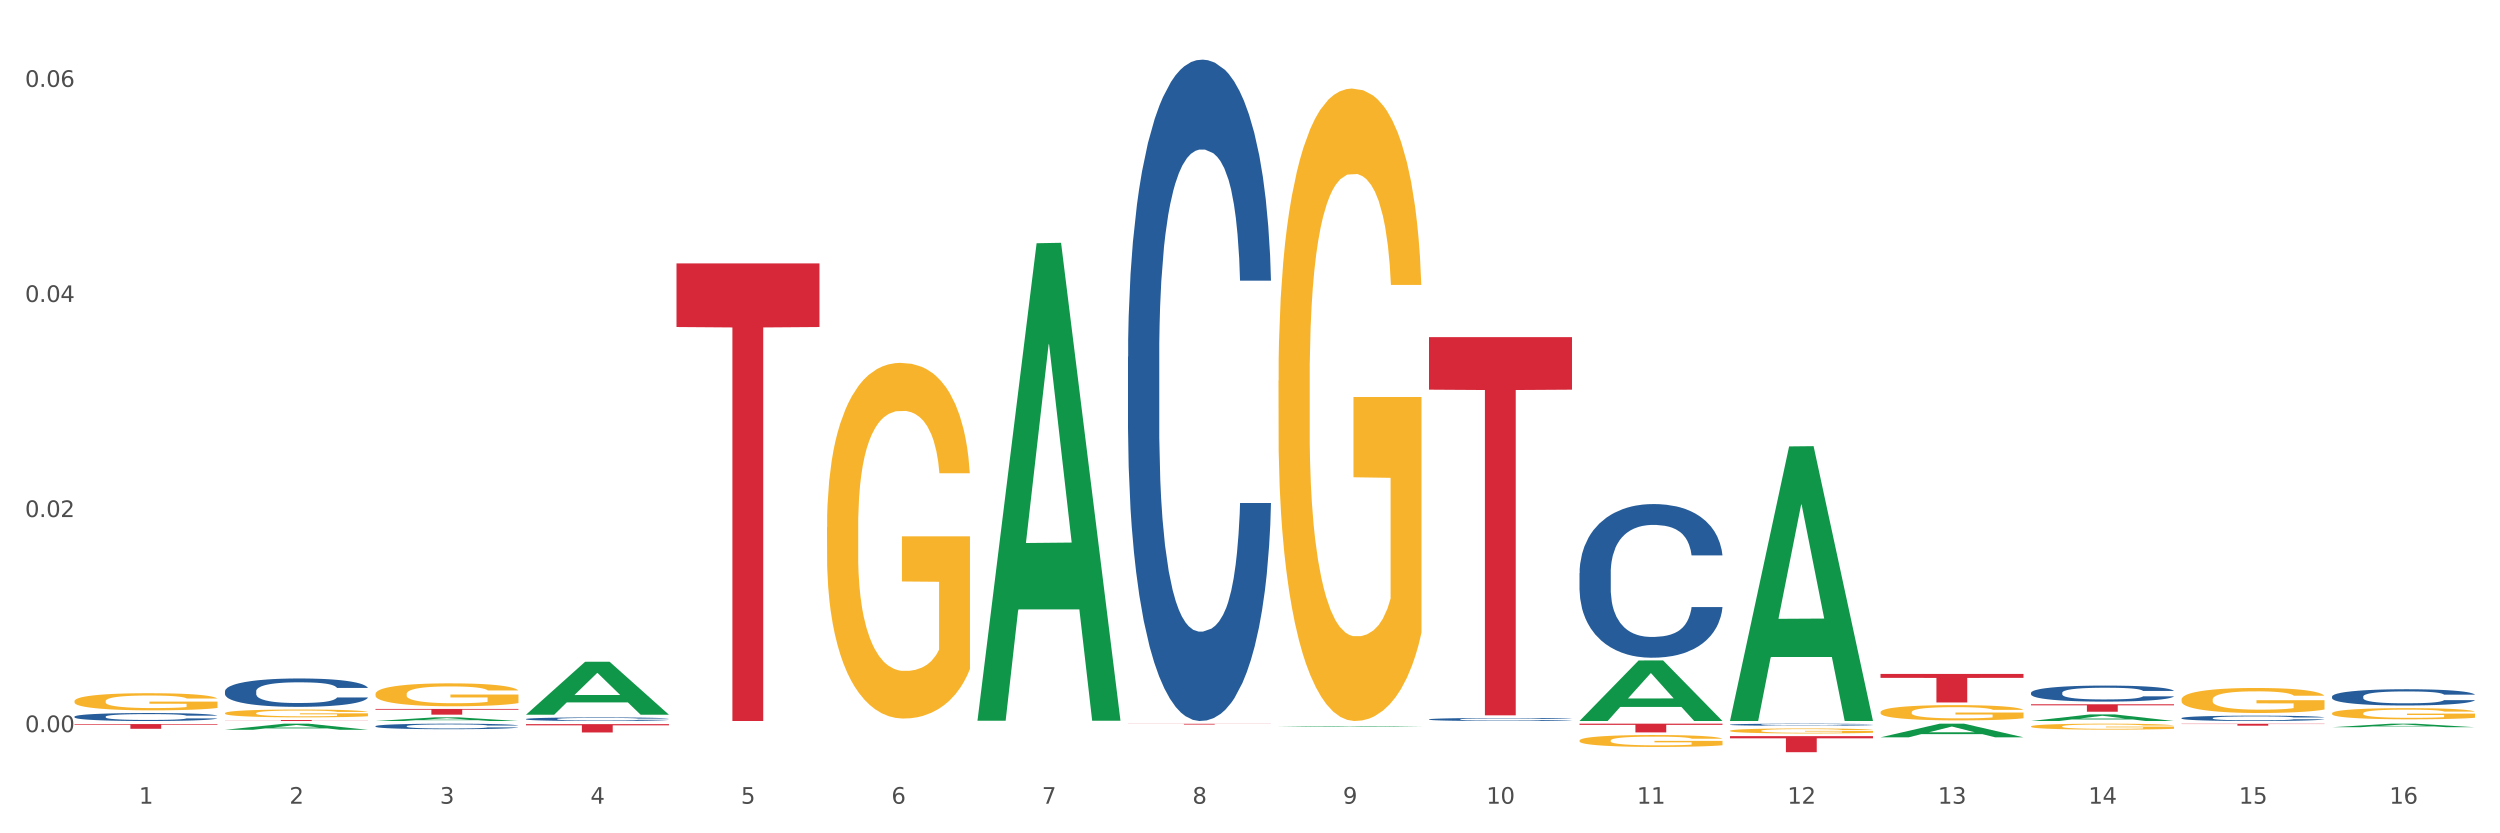 <?xml version="1.0" encoding="utf-8" standalone="no"?>
<!DOCTYPE svg PUBLIC "-//W3C//DTD SVG 1.1//EN"
  "http://www.w3.org/Graphics/SVG/1.1/DTD/svg11.dtd">
<svg xmlns:xlink="http://www.w3.org/1999/xlink" width="1080pt" height="360pt" viewBox="0 0 1080 360" xmlns="http://www.w3.org/2000/svg" version="1.1">
 <rect x="0" y="0" width="1080" height="360" fill="#333333" stroke="none"/>
 <defs>
  <style type="text/css">*{stroke-linejoin: round; stroke-linecap: butt}</style>
 </defs>
 <g id="figure_1">
  <g id="patch_1">
   <path d="M 0 360 
L 1080 360 
L 1080 0 
L 0 0 
z
" style="fill: #ffffff; stroke: #ffffff; stroke-linejoin: miter"/>
  </g>
  <g id="axes_1">
   <g id="matplotlib.axis_1">
    <g id="xtick_1">
     <g id="text_1">
      <!-- 1 -->
      <g style="fill: #4d4d4d" transform="translate(60.004 347.204) scale(0.096 -0.096)">
       <defs>
        <path id="DejaVuSans-31" d="M 794 531 
L 1825 531 
L 1825 4091 
L 703 3866 
L 703 4441 
L 1819 4666 
L 2450 4666 
L 2450 531 
L 3481 531 
L 3481 0 
L 794 0 
L 794 531 
z
" transform="scale(0.016)"/>
       </defs>
       <use xlink:href="#DejaVuSans-31"/>
      </g>
     </g>
    </g>
    <g id="xtick_2">
     <g id="text_2">
      <!-- 2 -->
      <g style="fill: #4d4d4d" transform="translate(125.021 347.204) scale(0.096 -0.096)">
       <defs>
        <path id="DejaVuSans-32" d="M 1228 531 
L 3431 531 
L 3431 0 
L 469 0 
L 469 531 
Q 828 903 1448 1529 
Q 2069 2156 2228 2338 
Q 2531 2678 2651 2914 
Q 2772 3150 2772 3378 
Q 2772 3750 2511 3984 
Q 2250 4219 1831 4219 
Q 1534 4219 1204 4116 
Q 875 4013 500 3803 
L 500 4441 
Q 881 4594 1212 4672 
Q 1544 4750 1819 4750 
Q 2544 4750 2975 4387 
Q 3406 4025 3406 3419 
Q 3406 3131 3298 2873 
Q 3191 2616 2906 2266 
Q 2828 2175 2409 1742 
Q 1991 1309 1228 531 
z
" transform="scale(0.016)"/>
       </defs>
       <use xlink:href="#DejaVuSans-32"/>
      </g>
     </g>
    </g>
    <g id="xtick_3">
     <g id="text_3">
      <!-- 3 -->
      <g style="fill: #4d4d4d" transform="translate(190.039 347.204) scale(0.096 -0.096)">
       <defs>
        <path id="DejaVuSans-33" d="M 2597 2516 
Q 3050 2419 3304 2112 
Q 3559 1806 3559 1356 
Q 3559 666 3084 287 
Q 2609 -91 1734 -91 
Q 1441 -91 1130 -33 
Q 819 25 488 141 
L 488 750 
Q 750 597 1062 519 
Q 1375 441 1716 441 
Q 2309 441 2620 675 
Q 2931 909 2931 1356 
Q 2931 1769 2642 2001 
Q 2353 2234 1838 2234 
L 1294 2234 
L 1294 2753 
L 1863 2753 
Q 2328 2753 2575 2939 
Q 2822 3125 2822 3475 
Q 2822 3834 2567 4026 
Q 2313 4219 1838 4219 
Q 1578 4219 1281 4162 
Q 984 4106 628 3988 
L 628 4550 
Q 988 4650 1302 4700 
Q 1616 4750 1894 4750 
Q 2613 4750 3031 4423 
Q 3450 4097 3450 3541 
Q 3450 3153 3228 2886 
Q 3006 2619 2597 2516 
z
" transform="scale(0.016)"/>
       </defs>
       <use xlink:href="#DejaVuSans-33"/>
      </g>
     </g>
    </g>
    <g id="xtick_4">
     <g id="text_4">
      <!-- 4 -->
      <g style="fill: #4d4d4d" transform="translate(255.056 347.204) scale(0.096 -0.096)">
       <defs>
        <path id="DejaVuSans-34" d="M 2419 4116 
L 825 1625 
L 2419 1625 
L 2419 4116 
z
M 2253 4666 
L 3047 4666 
L 3047 1625 
L 3713 1625 
L 3713 1100 
L 3047 1100 
L 3047 0 
L 2419 0 
L 2419 1100 
L 313 1100 
L 313 1709 
L 2253 4666 
z
" transform="scale(0.016)"/>
       </defs>
       <use xlink:href="#DejaVuSans-34"/>
      </g>
     </g>
    </g>
    <g id="xtick_5">
     <g id="text_5">
      <!-- 5 -->
      <g style="fill: #4d4d4d" transform="translate(320.073 347.204) scale(0.096 -0.096)">
       <defs>
        <path id="DejaVuSans-35" d="M 691 4666 
L 3169 4666 
L 3169 4134 
L 1269 4134 
L 1269 2991 
Q 1406 3038 1543 3061 
Q 1681 3084 1819 3084 
Q 2600 3084 3056 2656 
Q 3513 2228 3513 1497 
Q 3513 744 3044 326 
Q 2575 -91 1722 -91 
Q 1428 -91 1123 -41 
Q 819 9 494 109 
L 494 744 
Q 775 591 1075 516 
Q 1375 441 1709 441 
Q 2250 441 2565 725 
Q 2881 1009 2881 1497 
Q 2881 1984 2565 2268 
Q 2250 2553 1709 2553 
Q 1456 2553 1204 2497 
Q 953 2441 691 2322 
L 691 4666 
z
" transform="scale(0.016)"/>
       </defs>
       <use xlink:href="#DejaVuSans-35"/>
      </g>
     </g>
    </g>
    <g id="xtick_6">
     <g id="text_6">
      <!-- 6 -->
      <g style="fill: #4d4d4d" transform="translate(385.09 347.204) scale(0.096 -0.096)">
       <defs>
        <path id="DejaVuSans-36" d="M 2113 2584 
Q 1688 2584 1439 2293 
Q 1191 2003 1191 1497 
Q 1191 994 1439 701 
Q 1688 409 2113 409 
Q 2538 409 2786 701 
Q 3034 994 3034 1497 
Q 3034 2003 2786 2293 
Q 2538 2584 2113 2584 
z
M 3366 4563 
L 3366 3988 
Q 3128 4100 2886 4159 
Q 2644 4219 2406 4219 
Q 1781 4219 1451 3797 
Q 1122 3375 1075 2522 
Q 1259 2794 1537 2939 
Q 1816 3084 2150 3084 
Q 2853 3084 3261 2657 
Q 3669 2231 3669 1497 
Q 3669 778 3244 343 
Q 2819 -91 2113 -91 
Q 1303 -91 875 529 
Q 447 1150 447 2328 
Q 447 3434 972 4092 
Q 1497 4750 2381 4750 
Q 2619 4750 2861 4703 
Q 3103 4656 3366 4563 
z
" transform="scale(0.016)"/>
       </defs>
       <use xlink:href="#DejaVuSans-36"/>
      </g>
     </g>
    </g>
    <g id="xtick_7">
     <g id="text_7">
      <!-- 7 -->
      <g style="fill: #4d4d4d" transform="translate(450.108 347.204) scale(0.096 -0.096)">
       <defs>
        <path id="DejaVuSans-37" d="M 525 4666 
L 3525 4666 
L 3525 4397 
L 1831 0 
L 1172 0 
L 2766 4134 
L 525 4134 
L 525 4666 
z
" transform="scale(0.016)"/>
       </defs>
       <use xlink:href="#DejaVuSans-37"/>
      </g>
     </g>
    </g>
    <g id="xtick_8">
     <g id="text_8">
      <!-- 8 -->
      <g style="fill: #4d4d4d" transform="translate(515.125 347.204) scale(0.096 -0.096)">
       <defs>
        <path id="DejaVuSans-38" d="M 2034 2216 
Q 1584 2216 1326 1975 
Q 1069 1734 1069 1313 
Q 1069 891 1326 650 
Q 1584 409 2034 409 
Q 2484 409 2743 651 
Q 3003 894 3003 1313 
Q 3003 1734 2745 1975 
Q 2488 2216 2034 2216 
z
M 1403 2484 
Q 997 2584 770 2862 
Q 544 3141 544 3541 
Q 544 4100 942 4425 
Q 1341 4750 2034 4750 
Q 2731 4750 3128 4425 
Q 3525 4100 3525 3541 
Q 3525 3141 3298 2862 
Q 3072 2584 2669 2484 
Q 3125 2378 3379 2068 
Q 3634 1759 3634 1313 
Q 3634 634 3220 271 
Q 2806 -91 2034 -91 
Q 1263 -91 848 271 
Q 434 634 434 1313 
Q 434 1759 690 2068 
Q 947 2378 1403 2484 
z
M 1172 3481 
Q 1172 3119 1398 2916 
Q 1625 2713 2034 2713 
Q 2441 2713 2670 2916 
Q 2900 3119 2900 3481 
Q 2900 3844 2670 4047 
Q 2441 4250 2034 4250 
Q 1625 4250 1398 4047 
Q 1172 3844 1172 3481 
z
" transform="scale(0.016)"/>
       </defs>
       <use xlink:href="#DejaVuSans-38"/>
      </g>
     </g>
    </g>
    <g id="xtick_9">
     <g id="text_9">
      <!-- 9 -->
      <g style="fill: #4d4d4d" transform="translate(580.142 347.204) scale(0.096 -0.096)">
       <defs>
        <path id="DejaVuSans-39" d="M 703 97 
L 703 672 
Q 941 559 1184 500 
Q 1428 441 1663 441 
Q 2288 441 2617 861 
Q 2947 1281 2994 2138 
Q 2813 1869 2534 1725 
Q 2256 1581 1919 1581 
Q 1219 1581 811 2004 
Q 403 2428 403 3163 
Q 403 3881 828 4315 
Q 1253 4750 1959 4750 
Q 2769 4750 3195 4129 
Q 3622 3509 3622 2328 
Q 3622 1225 3098 567 
Q 2575 -91 1691 -91 
Q 1453 -91 1209 -44 
Q 966 3 703 97 
z
M 1959 2075 
Q 2384 2075 2632 2365 
Q 2881 2656 2881 3163 
Q 2881 3666 2632 3958 
Q 2384 4250 1959 4250 
Q 1534 4250 1286 3958 
Q 1038 3666 1038 3163 
Q 1038 2656 1286 2365 
Q 1534 2075 1959 2075 
z
" transform="scale(0.016)"/>
       </defs>
       <use xlink:href="#DejaVuSans-39"/>
      </g>
     </g>
    </g>
    <g id="xtick_10">
     <g id="text_10">
      <!-- 10 -->
      <g style="fill: #4d4d4d" transform="translate(642.105 347.204) scale(0.096 -0.096)">
       <defs>
        <path id="DejaVuSans-30" d="M 2034 4250 
Q 1547 4250 1301 3770 
Q 1056 3291 1056 2328 
Q 1056 1369 1301 889 
Q 1547 409 2034 409 
Q 2525 409 2770 889 
Q 3016 1369 3016 2328 
Q 3016 3291 2770 3770 
Q 2525 4250 2034 4250 
z
M 2034 4750 
Q 2819 4750 3233 4129 
Q 3647 3509 3647 2328 
Q 3647 1150 3233 529 
Q 2819 -91 2034 -91 
Q 1250 -91 836 529 
Q 422 1150 422 2328 
Q 422 3509 836 4129 
Q 1250 4750 2034 4750 
z
" transform="scale(0.016)"/>
       </defs>
       <use xlink:href="#DejaVuSans-31"/>
       <use xlink:href="#DejaVuSans-30" transform="translate(63.623 0)"/>
      </g>
     </g>
    </g>
    <g id="xtick_11">
     <g id="text_11">
      <!-- 11 -->
      <g style="fill: #4d4d4d" transform="translate(707.123 347.204) scale(0.096 -0.096)">
       <use xlink:href="#DejaVuSans-31"/>
       <use xlink:href="#DejaVuSans-31" transform="translate(63.623 0)"/>
      </g>
     </g>
    </g>
    <g id="xtick_12">
     <g id="text_12">
      <!-- 12 -->
      <g style="fill: #4d4d4d" transform="translate(772.14 347.204) scale(0.096 -0.096)">
       <use xlink:href="#DejaVuSans-31"/>
       <use xlink:href="#DejaVuSans-32" transform="translate(63.623 0)"/>
      </g>
     </g>
    </g>
    <g id="xtick_13">
     <g id="text_13">
      <!-- 13 -->
      <g style="fill: #4d4d4d" transform="translate(837.157 347.204) scale(0.096 -0.096)">
       <use xlink:href="#DejaVuSans-31"/>
       <use xlink:href="#DejaVuSans-33" transform="translate(63.623 0)"/>
      </g>
     </g>
    </g>
    <g id="xtick_14">
     <g id="text_14">
      <!-- 14 -->
      <g style="fill: #4d4d4d" transform="translate(902.174 347.204) scale(0.096 -0.096)">
       <use xlink:href="#DejaVuSans-31"/>
       <use xlink:href="#DejaVuSans-34" transform="translate(63.623 0)"/>
      </g>
     </g>
    </g>
    <g id="xtick_15">
     <g id="text_15">
      <!-- 15 -->
      <g style="fill: #4d4d4d" transform="translate(967.192 347.204) scale(0.096 -0.096)">
       <use xlink:href="#DejaVuSans-31"/>
       <use xlink:href="#DejaVuSans-35" transform="translate(63.623 0)"/>
      </g>
     </g>
    </g>
    <g id="xtick_16">
     <g id="text_16">
      <!-- 16 -->
      <g style="fill: #4d4d4d" transform="translate(1032.209 347.204) scale(0.096 -0.096)">
       <use xlink:href="#DejaVuSans-31"/>
       <use xlink:href="#DejaVuSans-36" transform="translate(63.623 0)"/>
      </g>
     </g>
    </g>
    <g id="xtick_17"/>
    <g id="xtick_18"/>
    <g id="xtick_19"/>
    <g id="xtick_20"/>
    <g id="xtick_21"/>
    <g id="xtick_22"/>
    <g id="xtick_23"/>
    <g id="xtick_24"/>
    <g id="xtick_25"/>
    <g id="xtick_26"/>
    <g id="xtick_27"/>
    <g id="xtick_28"/>
    <g id="xtick_29"/>
    <g id="xtick_30"/>
    <g id="xtick_31"/>
   </g>
   <g id="matplotlib.axis_2">
    <g id="ytick_1">
     <g id="text_17">
      <!-- 0.00 -->
      <g style="fill: #4d4d4d" transform="translate(10.8 316.275) scale(0.096 -0.096)">
       <defs>
        <path id="DejaVuSans-2e" d="M 684 794 
L 1344 794 
L 1344 0 
L 684 0 
L 684 794 
z
" transform="scale(0.016)"/>
       </defs>
       <use xlink:href="#DejaVuSans-30"/>
       <use xlink:href="#DejaVuSans-2e" transform="translate(63.623 0)"/>
       <use xlink:href="#DejaVuSans-30" transform="translate(95.41 0)"/>
       <use xlink:href="#DejaVuSans-30" transform="translate(159.033 0)"/>
      </g>
     </g>
    </g>
    <g id="ytick_2">
     <g id="text_18">
      <!-- 0.02 -->
      <g style="fill: #4d4d4d" transform="translate(10.8 223.36) scale(0.096 -0.096)">
       <use xlink:href="#DejaVuSans-30"/>
       <use xlink:href="#DejaVuSans-2e" transform="translate(63.623 0)"/>
       <use xlink:href="#DejaVuSans-30" transform="translate(95.41 0)"/>
       <use xlink:href="#DejaVuSans-32" transform="translate(159.033 0)"/>
      </g>
     </g>
    </g>
    <g id="ytick_3">
     <g id="text_19">
      <!-- 0.04 -->
      <g style="fill: #4d4d4d" transform="translate(10.8 130.446) scale(0.096 -0.096)">
       <use xlink:href="#DejaVuSans-30"/>
       <use xlink:href="#DejaVuSans-2e" transform="translate(63.623 0)"/>
       <use xlink:href="#DejaVuSans-30" transform="translate(95.41 0)"/>
       <use xlink:href="#DejaVuSans-34" transform="translate(159.033 0)"/>
      </g>
     </g>
    </g>
    <g id="ytick_4">
     <g id="text_20">
      <!-- 0.06 -->
      <g style="fill: #4d4d4d" transform="translate(10.8 37.531) scale(0.096 -0.096)">
       <use xlink:href="#DejaVuSans-30"/>
       <use xlink:href="#DejaVuSans-2e" transform="translate(63.623 0)"/>
       <use xlink:href="#DejaVuSans-30" transform="translate(95.41 0)"/>
       <use xlink:href="#DejaVuSans-36" transform="translate(159.033 0)"/>
      </g>
     </g>
    </g>
    <g id="ytick_5"/>
    <g id="ytick_6"/>
    <g id="ytick_7"/>
   </g>
   <g id="PolyCollection_1">
    <path d="M 97.192 315.265 
L 97.256 315.263 
L 122.727 312.63 
L 133.297 312.628 
L 158.959 315.27 
L 146.733 315.27 
L 141.193 314.655 
L 114.894 314.655 
L 114.703 314.665 
L 109.354 315.27 
L 97.192 315.27 
L 97.192 315.265 
L 118.206 314.288 
L 137.882 314.285 
L 128.139 313.191 
L 128.012 313.186 
L 127.884 313.194 
L 118.142 314.285 
L 118.206 314.288 
L 97.192 315.265 
z
" clip-path="url(#p19b87839ea)" style="fill: #109648"/>
    <path d="M 162.209 311.478 
L 162.273 311.476 
L 187.744 309.898 
L 198.314 309.896 
L 223.976 311.48 
L 211.75 311.48 
L 206.21 311.112 
L 179.912 311.112 
L 179.721 311.118 
L 174.372 311.48 
L 162.209 311.48 
L 162.209 311.478 
L 183.223 310.892 
L 202.899 310.89 
L 193.156 310.234 
L 193.029 310.231 
L 192.902 310.236 
L 183.159 310.89 
L 183.223 310.892 
L 162.209 311.478 
z
" clip-path="url(#p19b87839ea)" style="fill: #109648"/>
    <path d="M 227.227 308.73 
L 227.29 308.709 
L 252.761 285.885 
L 263.331 285.863 
L 288.993 308.773 
L 276.767 308.773 
L 271.227 303.439 
L 244.929 303.439 
L 244.738 303.525 
L 239.389 308.773 
L 227.227 308.773 
L 227.227 308.73 
L 248.24 300.255 
L 267.916 300.233 
L 258.174 290.747 
L 258.046 290.704 
L 257.919 290.768 
L 248.176 300.233 
L 248.24 300.255 
L 227.227 308.73 
z
" clip-path="url(#p19b87839ea)" style="fill: #109648"/>
    <path d="M 552.313 164.505 
L 552.386 164.256 
L 552.386 155.273 
L 552.532 147.537 
L 553.261 128.822 
L 554.355 113.351 
L 555.157 105.117 
L 555.959 98.379 
L 556.907 91.642 
L 558.074 84.655 
L 560.189 74.424 
L 561.501 69.184 
L 563.106 63.694 
L 566.023 55.709 
L 568.137 51.217 
L 570.325 47.474 
L 573.898 42.983 
L 576.232 40.987 
L 578.711 39.489 
L 581.701 38.491 
L 583.962 38.242 
L 588.921 38.99 
L 593.15 41.236 
L 595.192 42.983 
L 597.817 45.977 
L 599.203 47.973 
L 601.464 51.966 
L 603.797 57.206 
L 605.401 61.698 
L 607.808 70.182 
L 609.631 78.666 
L 611.308 89.146 
L 612.183 96.383 
L 612.84 103.12 
L 613.423 110.856 
L 614.006 123.083 
L 600.88 123.083 
L 600.37 114.349 
L 599.567 106.115 
L 598.401 98.13 
L 597.38 93.139 
L 595.63 86.901 
L 594.025 82.908 
L 592.348 79.914 
L 590.306 77.418 
L 588.702 76.171 
L 586.441 75.173 
L 581.993 75.422 
L 579.003 77.418 
L 576.961 79.914 
L 575.649 82.16 
L 574.482 84.655 
L 573.169 88.148 
L 571.638 93.389 
L 570.544 98.13 
L 569.45 104.118 
L 568.575 110.107 
L 567.773 117.094 
L 567.116 124.58 
L 566.606 132.316 
L 566.168 141.798 
L 565.804 157.519 
L 565.804 191.705 
L 565.95 199.44 
L 566.314 209.671 
L 566.752 217.406 
L 567.481 226.639 
L 568.137 232.878 
L 569.377 241.861 
L 570.763 249.347 
L 571.856 254.088 
L 572.95 258.08 
L 574.846 263.57 
L 576.961 268.062 
L 578.784 270.807 
L 581.264 273.302 
L 582.941 274.3 
L 584.399 274.799 
L 587.973 274.799 
L 590.525 274.051 
L 593.369 272.304 
L 595.557 270.058 
L 597.38 267.313 
L 599.422 262.822 
L 600.734 258.579 
L 600.734 206.427 
L 584.691 206.178 
L 584.691 171.492 
L 614.079 171.492 
L 614.079 273.302 
L 612.84 278.542 
L 611.454 283.283 
L 609.996 287.525 
L 607.808 292.766 
L 605.183 297.756 
L 602.849 301.25 
L 600.37 304.244 
L 597.453 306.989 
L 593.661 309.484 
L 591.327 310.482 
L 588.41 311.231 
L 584.983 311.48 
L 581.993 310.981 
L 579.076 309.734 
L 576.013 307.488 
L 573.023 304.244 
L 570.763 301 
L 568.502 297.008 
L 566.096 291.767 
L 564.199 286.777 
L 562.741 282.285 
L 561.137 276.546 
L 559.387 269.06 
L 558.074 262.322 
L 556.907 255.336 
L 555.667 246.352 
L 554.792 238.617 
L 553.917 228.885 
L 553.407 221.649 
L 552.823 210.42 
L 552.386 194.699 
L 552.313 164.505 
z
" clip-path="url(#p19b87839ea)" style="fill: #f7b32b"/>
    <path d="M 357.261 227.76 
L 357.334 227.619 
L 357.334 222.567 
L 357.48 218.217 
L 358.209 207.692 
L 359.303 198.991 
L 360.105 194.36 
L 360.907 190.571 
L 361.855 186.782 
L 363.022 182.853 
L 365.137 177.099 
L 366.45 174.152 
L 368.054 171.065 
L 370.971 166.574 
L 373.086 164.048 
L 375.273 161.943 
L 378.847 159.417 
L 381.18 158.295 
L 383.66 157.453 
L 386.649 156.891 
L 388.91 156.751 
L 393.869 157.172 
L 398.098 158.435 
L 400.14 159.417 
L 402.766 161.101 
L 404.151 162.224 
L 406.412 164.469 
L 408.745 167.416 
L 410.35 169.942 
L 412.756 174.714 
L 414.579 179.485 
L 416.256 185.379 
L 417.132 189.449 
L 417.788 193.238 
L 418.371 197.588 
L 418.955 204.464 
L 405.828 204.464 
L 405.318 199.553 
L 404.516 194.922 
L 403.349 190.431 
L 402.328 187.624 
L 400.578 184.116 
L 398.974 181.871 
L 397.296 180.187 
L 395.254 178.783 
L 393.65 178.082 
L 391.39 177.52 
L 386.941 177.661 
L 383.951 178.783 
L 381.909 180.187 
L 380.597 181.45 
L 379.43 182.853 
L 378.117 184.818 
L 376.586 187.765 
L 375.492 190.431 
L 374.398 193.799 
L 373.523 197.167 
L 372.721 201.096 
L 372.065 205.306 
L 371.554 209.657 
L 371.117 214.989 
L 370.752 223.83 
L 370.752 243.056 
L 370.898 247.407 
L 371.263 253.16 
L 371.7 257.511 
L 372.429 262.703 
L 373.086 266.211 
L 374.325 271.263 
L 375.711 275.473 
L 376.805 278.14 
L 377.899 280.385 
L 379.795 283.472 
L 381.909 285.998 
L 383.733 287.542 
L 386.212 288.945 
L 387.889 289.507 
L 389.348 289.787 
L 392.921 289.787 
L 395.473 289.366 
L 398.317 288.384 
L 400.505 287.121 
L 402.328 285.577 
L 404.37 283.051 
L 405.683 280.666 
L 405.683 251.336 
L 389.639 251.196 
L 389.639 231.689 
L 419.028 231.689 
L 419.028 288.945 
L 417.788 291.892 
L 416.402 294.559 
L 414.944 296.944 
L 412.756 299.891 
L 410.131 302.698 
L 407.797 304.663 
L 405.318 306.347 
L 402.401 307.89 
L 398.609 309.294 
L 396.275 309.855 
L 393.358 310.276 
L 389.931 310.416 
L 386.941 310.136 
L 384.024 309.434 
L 380.961 308.171 
L 377.972 306.347 
L 375.711 304.522 
L 373.45 302.277 
L 371.044 299.33 
L 369.148 296.523 
L 367.689 293.997 
L 366.085 290.77 
L 364.335 286.56 
L 363.022 282.771 
L 361.855 278.841 
L 360.616 273.789 
L 359.741 269.439 
L 358.866 263.966 
L 358.355 259.896 
L 357.772 253.581 
L 357.334 244.74 
L 357.261 227.76 
z
" clip-path="url(#p19b87839ea)" style="fill: #f7b32b"/>
    <path d="M 162.209 299.787 
L 162.282 299.778 
L 162.282 299.452 
L 162.428 299.171 
L 163.157 298.492 
L 164.251 297.931 
L 165.054 297.632 
L 165.856 297.387 
L 166.804 297.143 
L 167.97 296.889 
L 170.085 296.518 
L 171.398 296.328 
L 173.002 296.129 
L 175.919 295.839 
L 178.034 295.676 
L 180.222 295.54 
L 183.795 295.377 
L 186.128 295.305 
L 188.608 295.251 
L 191.598 295.214 
L 193.858 295.205 
L 198.817 295.232 
L 203.047 295.314 
L 205.089 295.377 
L 207.714 295.486 
L 209.099 295.558 
L 211.36 295.703 
L 213.694 295.893 
L 215.298 296.056 
L 217.704 296.364 
L 219.528 296.672 
L 221.205 297.052 
L 222.08 297.315 
L 222.736 297.559 
L 223.32 297.84 
L 223.903 298.284 
L 210.777 298.284 
L 210.266 297.967 
L 209.464 297.668 
L 208.297 297.378 
L 207.276 297.197 
L 205.526 296.971 
L 203.922 296.826 
L 202.245 296.717 
L 200.203 296.627 
L 198.598 296.582 
L 196.338 296.545 
L 191.889 296.554 
L 188.9 296.627 
L 186.858 296.717 
L 185.545 296.799 
L 184.378 296.889 
L 183.066 297.016 
L 181.534 297.206 
L 180.44 297.378 
L 179.347 297.596 
L 178.471 297.813 
L 177.669 298.066 
L 177.013 298.338 
L 176.503 298.619 
L 176.065 298.963 
L 175.7 299.533 
L 175.7 300.774 
L 175.846 301.054 
L 176.211 301.426 
L 176.648 301.706 
L 177.378 302.041 
L 178.034 302.268 
L 179.274 302.594 
L 180.659 302.865 
L 181.753 303.037 
L 182.847 303.182 
L 184.743 303.381 
L 186.858 303.544 
L 188.681 303.644 
L 191.16 303.735 
L 192.837 303.771 
L 194.296 303.789 
L 197.869 303.789 
L 200.422 303.762 
L 203.266 303.698 
L 205.453 303.617 
L 207.276 303.517 
L 209.318 303.354 
L 210.631 303.2 
L 210.631 301.308 
L 194.588 301.299 
L 194.588 300.04 
L 223.976 300.04 
L 223.976 303.735 
L 222.736 303.925 
L 221.351 304.097 
L 219.892 304.251 
L 217.704 304.441 
L 215.079 304.622 
L 212.746 304.749 
L 210.266 304.857 
L 207.349 304.957 
L 203.557 305.047 
L 201.224 305.084 
L 198.307 305.111 
L 194.879 305.12 
L 191.889 305.102 
L 188.972 305.056 
L 185.91 304.975 
L 182.92 304.857 
L 180.659 304.74 
L 178.399 304.595 
L 175.992 304.405 
L 174.096 304.223 
L 172.638 304.061 
L 171.033 303.852 
L 169.283 303.581 
L 167.97 303.336 
L 166.804 303.083 
L 165.564 302.757 
L 164.689 302.476 
L 163.814 302.123 
L 163.303 301.86 
L 162.72 301.453 
L 162.282 300.882 
L 162.209 299.787 
z
" clip-path="url(#p19b87839ea)" style="fill: #f7b32b"/>
    <path d="M 97.192 308.077 
L 97.265 308.074 
L 97.265 307.962 
L 97.411 307.866 
L 98.14 307.634 
L 99.234 307.442 
L 100.036 307.34 
L 100.838 307.256 
L 101.786 307.173 
L 102.953 307.086 
L 105.068 306.959 
L 106.381 306.894 
L 107.985 306.826 
L 110.902 306.727 
L 113.017 306.671 
L 115.204 306.625 
L 118.778 306.569 
L 121.111 306.544 
L 123.591 306.525 
L 126.58 306.513 
L 128.841 306.51 
L 133.8 306.519 
L 138.03 306.547 
L 140.071 306.569 
L 142.697 306.606 
L 144.082 306.631 
L 146.343 306.68 
L 148.676 306.745 
L 150.281 306.801 
L 152.687 306.906 
L 154.51 307.012 
L 156.188 307.142 
L 157.063 307.232 
L 157.719 307.315 
L 158.302 307.411 
L 158.886 307.563 
L 145.759 307.563 
L 145.249 307.455 
L 144.447 307.352 
L 143.28 307.253 
L 142.259 307.191 
L 140.509 307.114 
L 138.905 307.064 
L 137.227 307.027 
L 135.185 306.996 
L 133.581 306.981 
L 131.321 306.968 
L 126.872 306.971 
L 123.882 306.996 
L 121.84 307.027 
L 120.528 307.055 
L 119.361 307.086 
L 118.048 307.129 
L 116.517 307.194 
L 115.423 307.253 
L 114.329 307.328 
L 113.454 307.402 
L 112.652 307.489 
L 111.996 307.582 
L 111.485 307.678 
L 111.048 307.795 
L 110.683 307.99 
L 110.683 308.415 
L 110.829 308.511 
L 111.194 308.638 
L 111.631 308.734 
L 112.36 308.848 
L 113.017 308.926 
L 114.256 309.037 
L 115.642 309.13 
L 116.736 309.189 
L 117.83 309.238 
L 119.726 309.307 
L 121.84 309.362 
L 123.664 309.396 
L 126.143 309.427 
L 127.82 309.44 
L 129.279 309.446 
L 132.852 309.446 
L 135.404 309.437 
L 138.248 309.415 
L 140.436 309.387 
L 142.259 309.353 
L 144.301 309.297 
L 145.614 309.245 
L 145.614 308.597 
L 129.57 308.594 
L 129.57 308.164 
L 158.959 308.164 
L 158.959 309.427 
L 157.719 309.492 
L 156.333 309.551 
L 154.875 309.604 
L 152.687 309.669 
L 150.062 309.731 
L 147.728 309.774 
L 145.249 309.811 
L 142.332 309.845 
L 138.54 309.876 
L 136.206 309.889 
L 133.289 309.898 
L 129.862 309.901 
L 126.872 309.895 
L 123.955 309.879 
L 120.892 309.852 
L 117.903 309.811 
L 115.642 309.771 
L 113.381 309.722 
L 110.975 309.657 
L 109.079 309.595 
L 107.62 309.539 
L 106.016 309.468 
L 104.266 309.375 
L 102.953 309.291 
L 101.786 309.204 
L 100.547 309.093 
L 99.672 308.997 
L 98.797 308.876 
L 98.286 308.786 
L 97.703 308.647 
L 97.265 308.452 
L 97.192 308.077 
z
" clip-path="url(#p19b87839ea)" style="fill: #f7b32b"/>
    <path d="M 32.175 302.89 
L 32.248 302.884 
L 32.248 302.64 
L 32.394 302.43 
L 33.123 301.922 
L 34.217 301.503 
L 35.019 301.279 
L 35.821 301.096 
L 36.769 300.914 
L 37.936 300.724 
L 40.051 300.446 
L 41.363 300.304 
L 42.968 300.155 
L 45.885 299.939 
L 47.999 299.817 
L 50.187 299.715 
L 53.76 299.593 
L 56.094 299.539 
L 58.573 299.499 
L 61.563 299.472 
L 63.824 299.465 
L 68.783 299.485 
L 73.012 299.546 
L 75.054 299.593 
L 77.679 299.675 
L 79.065 299.729 
L 81.326 299.837 
L 83.659 299.979 
L 85.263 300.101 
L 87.67 300.331 
L 89.493 300.562 
L 91.17 300.846 
L 92.045 301.042 
L 92.702 301.225 
L 93.285 301.435 
L 93.868 301.767 
L 80.742 301.767 
L 80.232 301.53 
L 79.43 301.306 
L 78.263 301.09 
L 77.242 300.954 
L 75.492 300.785 
L 73.887 300.677 
L 72.21 300.595 
L 70.168 300.528 
L 68.564 300.494 
L 66.303 300.467 
L 61.855 300.474 
L 58.865 300.528 
L 56.823 300.595 
L 55.511 300.656 
L 54.344 300.724 
L 53.031 300.819 
L 51.5 300.961 
L 50.406 301.09 
L 49.312 301.252 
L 48.437 301.415 
L 47.635 301.604 
L 46.979 301.807 
L 46.468 302.017 
L 46.031 302.274 
L 45.666 302.701 
L 45.666 303.628 
L 45.812 303.838 
L 46.176 304.116 
L 46.614 304.326 
L 47.343 304.576 
L 47.999 304.745 
L 49.239 304.989 
L 50.625 305.192 
L 51.719 305.321 
L 52.812 305.429 
L 54.708 305.578 
L 56.823 305.7 
L 58.646 305.774 
L 61.126 305.842 
L 62.803 305.869 
L 64.261 305.883 
L 67.835 305.883 
L 70.387 305.862 
L 73.231 305.815 
L 75.419 305.754 
L 77.242 305.68 
L 79.284 305.558 
L 80.596 305.443 
L 80.596 304.028 
L 64.553 304.021 
L 64.553 303.08 
L 93.941 303.08 
L 93.941 305.842 
L 92.702 305.984 
L 91.316 306.113 
L 89.858 306.228 
L 87.67 306.37 
L 85.045 306.506 
L 82.711 306.6 
L 80.232 306.682 
L 77.315 306.756 
L 73.523 306.824 
L 71.189 306.851 
L 68.272 306.871 
L 64.845 306.878 
L 61.855 306.864 
L 58.938 306.831 
L 55.875 306.77 
L 52.885 306.682 
L 50.625 306.594 
L 48.364 306.485 
L 45.958 306.343 
L 44.062 306.208 
L 42.603 306.086 
L 40.999 305.93 
L 39.249 305.727 
L 37.936 305.544 
L 36.769 305.355 
L 35.529 305.111 
L 34.654 304.901 
L 33.779 304.637 
L 33.269 304.441 
L 32.685 304.136 
L 32.248 303.71 
L 32.175 302.89 
z
" clip-path="url(#p19b87839ea)" style="fill: #f7b32b"/>
    <path d="M 682.347 319.91 
L 682.42 319.905 
L 682.42 319.736 
L 682.566 319.59 
L 683.295 319.238 
L 684.389 318.946 
L 685.191 318.791 
L 685.994 318.664 
L 686.942 318.537 
L 688.108 318.406 
L 690.223 318.213 
L 691.536 318.114 
L 693.14 318.011 
L 696.057 317.861 
L 698.172 317.776 
L 700.36 317.706 
L 703.933 317.621 
L 706.266 317.583 
L 708.746 317.555 
L 711.736 317.536 
L 713.996 317.532 
L 718.955 317.546 
L 723.185 317.588 
L 725.227 317.621 
L 727.852 317.677 
L 729.237 317.715 
L 731.498 317.79 
L 733.832 317.889 
L 735.436 317.973 
L 737.842 318.133 
L 739.665 318.293 
L 741.343 318.49 
L 742.218 318.627 
L 742.874 318.754 
L 743.457 318.899 
L 744.041 319.13 
L 730.915 319.13 
L 730.404 318.965 
L 729.602 318.81 
L 728.435 318.66 
L 727.414 318.566 
L 725.664 318.448 
L 724.06 318.373 
L 722.383 318.317 
L 720.341 318.27 
L 718.736 318.246 
L 716.476 318.227 
L 712.027 318.232 
L 709.037 318.27 
L 706.996 318.317 
L 705.683 318.359 
L 704.516 318.406 
L 703.204 318.472 
L 701.672 318.57 
L 700.578 318.66 
L 699.484 318.772 
L 698.609 318.885 
L 697.807 319.017 
L 697.151 319.158 
L 696.64 319.304 
L 696.203 319.482 
L 695.838 319.778 
L 695.838 320.422 
L 695.984 320.568 
L 696.349 320.761 
L 696.786 320.906 
L 697.516 321.08 
L 698.172 321.198 
L 699.412 321.367 
L 700.797 321.508 
L 701.891 321.597 
L 702.985 321.672 
L 704.881 321.776 
L 706.996 321.86 
L 708.819 321.912 
L 711.298 321.959 
L 712.975 321.978 
L 714.434 321.987 
L 718.007 321.987 
L 720.559 321.973 
L 723.403 321.94 
L 725.591 321.898 
L 727.414 321.846 
L 729.456 321.762 
L 730.769 321.682 
L 730.769 320.7 
L 714.726 320.695 
L 714.726 320.042 
L 744.114 320.042 
L 744.114 321.959 
L 742.874 322.058 
L 741.489 322.147 
L 740.03 322.227 
L 737.842 322.326 
L 735.217 322.42 
L 732.884 322.486 
L 730.404 322.542 
L 727.487 322.594 
L 723.695 322.641 
L 721.362 322.659 
L 718.445 322.674 
L 715.017 322.678 
L 712.027 322.669 
L 709.11 322.645 
L 706.048 322.603 
L 703.058 322.542 
L 700.797 322.481 
L 698.536 322.406 
L 696.13 322.307 
L 694.234 322.213 
L 692.776 322.128 
L 691.171 322.02 
L 689.421 321.879 
L 688.108 321.752 
L 686.942 321.621 
L 685.702 321.452 
L 684.827 321.306 
L 683.952 321.123 
L 683.441 320.986 
L 682.858 320.775 
L 682.42 320.479 
L 682.347 319.91 
z
" clip-path="url(#p19b87839ea)" style="fill: #f7b32b"/>
    <path d="M 1007.434 308.148 
L 1007.507 308.144 
L 1007.507 307.985 
L 1007.652 307.848 
L 1008.382 307.517 
L 1009.475 307.243 
L 1010.278 307.098 
L 1011.08 306.979 
L 1012.028 306.86 
L 1013.195 306.736 
L 1015.309 306.555 
L 1016.622 306.463 
L 1018.226 306.365 
L 1021.143 306.224 
L 1023.258 306.145 
L 1025.446 306.079 
L 1029.019 305.999 
L 1031.353 305.964 
L 1033.832 305.937 
L 1036.822 305.92 
L 1039.083 305.915 
L 1044.041 305.929 
L 1048.271 305.968 
L 1050.313 305.999 
L 1052.938 306.052 
L 1054.324 306.087 
L 1056.584 306.158 
L 1058.918 306.251 
L 1060.522 306.33 
L 1062.929 306.48 
L 1064.752 306.63 
L 1066.429 306.815 
L 1067.304 306.943 
L 1067.96 307.063 
L 1068.544 307.199 
L 1069.127 307.416 
L 1056.001 307.416 
L 1055.49 307.261 
L 1054.688 307.116 
L 1053.521 306.974 
L 1052.5 306.886 
L 1050.75 306.776 
L 1049.146 306.705 
L 1047.469 306.652 
L 1045.427 306.608 
L 1043.823 306.586 
L 1041.562 306.568 
L 1037.114 306.573 
L 1034.124 306.608 
L 1032.082 306.652 
L 1030.769 306.692 
L 1029.602 306.736 
L 1028.29 306.798 
L 1026.758 306.89 
L 1025.665 306.974 
L 1024.571 307.08 
L 1023.696 307.186 
L 1022.893 307.31 
L 1022.237 307.442 
L 1021.727 307.579 
L 1021.289 307.746 
L 1020.925 308.024 
L 1020.925 308.629 
L 1021.07 308.766 
L 1021.435 308.947 
L 1021.873 309.083 
L 1022.602 309.247 
L 1023.258 309.357 
L 1024.498 309.516 
L 1025.883 309.648 
L 1026.977 309.732 
L 1028.071 309.803 
L 1029.967 309.9 
L 1032.082 309.979 
L 1033.905 310.028 
L 1036.384 310.072 
L 1038.062 310.089 
L 1039.52 310.098 
L 1043.093 310.098 
L 1045.646 310.085 
L 1048.49 310.054 
L 1050.677 310.014 
L 1052.5 309.966 
L 1054.542 309.886 
L 1055.855 309.811 
L 1055.855 308.889 
L 1039.812 308.885 
L 1039.812 308.271 
L 1069.2 308.271 
L 1069.2 310.072 
L 1067.96 310.164 
L 1066.575 310.248 
L 1065.116 310.323 
L 1062.929 310.416 
L 1060.303 310.504 
L 1057.97 310.566 
L 1055.49 310.619 
L 1052.573 310.667 
L 1048.781 310.711 
L 1046.448 310.729 
L 1043.531 310.742 
L 1040.103 310.747 
L 1037.114 310.738 
L 1034.197 310.716 
L 1031.134 310.676 
L 1028.144 310.619 
L 1025.883 310.561 
L 1023.623 310.491 
L 1021.216 310.398 
L 1019.32 310.31 
L 1017.862 310.231 
L 1016.257 310.129 
L 1014.507 309.997 
L 1013.195 309.878 
L 1012.028 309.754 
L 1010.788 309.595 
L 1009.913 309.458 
L 1009.038 309.286 
L 1008.527 309.158 
L 1007.944 308.96 
L 1007.507 308.682 
L 1007.434 308.148 
z
" clip-path="url(#p19b87839ea)" style="fill: #f7b32b"/>
    <path d="M 942.416 302.202 
L 942.489 302.192 
L 942.489 301.837 
L 942.635 301.53 
L 943.364 300.79 
L 944.458 300.178 
L 945.26 299.852 
L 946.063 299.585 
L 947.011 299.318 
L 948.177 299.042 
L 950.292 298.637 
L 951.605 298.43 
L 953.209 298.212 
L 956.126 297.896 
L 958.241 297.719 
L 960.429 297.57 
L 964.002 297.393 
L 966.335 297.314 
L 968.815 297.254 
L 971.805 297.215 
L 974.065 297.205 
L 979.024 297.235 
L 983.254 297.324 
L 985.296 297.393 
L 987.921 297.511 
L 989.306 297.59 
L 991.567 297.748 
L 993.901 297.956 
L 995.505 298.133 
L 997.911 298.469 
L 999.734 298.805 
L 1001.412 299.22 
L 1002.287 299.506 
L 1002.943 299.773 
L 1003.526 300.079 
L 1004.11 300.563 
L 990.984 300.563 
L 990.473 300.217 
L 989.671 299.891 
L 988.504 299.575 
L 987.483 299.378 
L 985.733 299.131 
L 984.129 298.973 
L 982.451 298.854 
L 980.41 298.755 
L 978.805 298.706 
L 976.545 298.667 
L 972.096 298.676 
L 969.106 298.755 
L 967.065 298.854 
L 965.752 298.943 
L 964.585 299.042 
L 963.273 299.18 
L 961.741 299.388 
L 960.647 299.575 
L 959.553 299.812 
L 958.678 300.049 
L 957.876 300.326 
L 957.22 300.622 
L 956.709 300.928 
L 956.272 301.303 
L 955.907 301.926 
L 955.907 303.278 
L 956.053 303.585 
L 956.418 303.989 
L 956.855 304.296 
L 957.585 304.661 
L 958.241 304.908 
L 959.481 305.263 
L 960.866 305.56 
L 961.96 305.747 
L 963.054 305.905 
L 964.95 306.123 
L 967.065 306.3 
L 968.888 306.409 
L 971.367 306.508 
L 973.044 306.547 
L 974.503 306.567 
L 978.076 306.567 
L 980.628 306.537 
L 983.472 306.468 
L 985.66 306.379 
L 987.483 306.271 
L 989.525 306.093 
L 990.838 305.925 
L 990.838 303.861 
L 974.795 303.851 
L 974.795 302.479 
L 1004.183 302.479 
L 1004.183 306.508 
L 1002.943 306.715 
L 1001.558 306.903 
L 1000.099 307.071 
L 997.911 307.278 
L 995.286 307.476 
L 992.953 307.614 
L 990.473 307.732 
L 987.556 307.841 
L 983.764 307.94 
L 981.431 307.979 
L 978.514 308.009 
L 975.086 308.019 
L 972.096 307.999 
L 969.179 307.95 
L 966.117 307.861 
L 963.127 307.732 
L 960.866 307.604 
L 958.605 307.446 
L 956.199 307.238 
L 954.303 307.041 
L 952.844 306.863 
L 951.24 306.636 
L 949.49 306.34 
L 948.177 306.073 
L 947.011 305.797 
L 945.771 305.441 
L 944.896 305.135 
L 944.021 304.75 
L 943.51 304.463 
L 942.927 304.019 
L 942.489 303.397 
L 942.416 302.202 
z
" clip-path="url(#p19b87839ea)" style="fill: #f7b32b"/>
    <path d="M 877.399 313.814 
L 877.472 313.812 
L 877.472 313.728 
L 877.618 313.655 
L 878.347 313.479 
L 879.441 313.334 
L 880.243 313.256 
L 881.045 313.193 
L 881.993 313.13 
L 883.16 313.064 
L 885.275 312.968 
L 886.588 312.919 
L 888.192 312.867 
L 891.109 312.792 
L 893.224 312.75 
L 895.411 312.715 
L 898.985 312.673 
L 901.318 312.654 
L 903.798 312.64 
L 906.787 312.63 
L 909.048 312.628 
L 914.007 312.635 
L 918.236 312.656 
L 920.278 312.673 
L 922.904 312.701 
L 924.289 312.719 
L 926.55 312.757 
L 928.883 312.806 
L 930.488 312.848 
L 932.894 312.928 
L 934.717 313.008 
L 936.394 313.106 
L 937.27 313.174 
L 937.926 313.238 
L 938.509 313.31 
L 939.093 313.425 
L 925.966 313.425 
L 925.456 313.343 
L 924.654 313.266 
L 923.487 313.191 
L 922.466 313.144 
L 920.716 313.085 
L 919.111 313.048 
L 917.434 313.02 
L 915.392 312.996 
L 913.788 312.984 
L 911.527 312.975 
L 907.079 312.977 
L 904.089 312.996 
L 902.047 313.02 
L 900.735 313.041 
L 899.568 313.064 
L 898.255 313.097 
L 896.724 313.146 
L 895.63 313.191 
L 894.536 313.247 
L 893.661 313.303 
L 892.859 313.369 
L 892.203 313.439 
L 891.692 313.512 
L 891.255 313.601 
L 890.89 313.749 
L 890.89 314.07 
L 891.036 314.143 
L 891.4 314.239 
L 891.838 314.312 
L 892.567 314.398 
L 893.224 314.457 
L 894.463 314.541 
L 895.849 314.612 
L 896.943 314.656 
L 898.037 314.694 
L 899.933 314.745 
L 902.047 314.788 
L 903.87 314.813 
L 906.35 314.837 
L 908.027 314.846 
L 909.486 314.851 
L 913.059 314.851 
L 915.611 314.844 
L 918.455 314.827 
L 920.643 314.806 
L 922.466 314.781 
L 924.508 314.738 
L 925.82 314.699 
L 925.82 314.208 
L 909.777 314.206 
L 909.777 313.88 
L 939.166 313.88 
L 939.166 314.837 
L 937.926 314.886 
L 936.54 314.931 
L 935.082 314.971 
L 932.894 315.02 
L 930.269 315.067 
L 927.935 315.099 
L 925.456 315.128 
L 922.539 315.153 
L 918.747 315.177 
L 916.413 315.186 
L 913.496 315.193 
L 910.069 315.196 
L 907.079 315.191 
L 904.162 315.179 
L 901.099 315.158 
L 898.109 315.128 
L 895.849 315.097 
L 893.588 315.06 
L 891.182 315.01 
L 889.286 314.963 
L 887.827 314.921 
L 886.223 314.867 
L 884.473 314.797 
L 883.16 314.734 
L 881.993 314.668 
L 880.754 314.584 
L 879.879 314.511 
L 879.003 314.419 
L 878.493 314.351 
L 877.91 314.246 
L 877.472 314.098 
L 877.399 313.814 
z
" clip-path="url(#p19b87839ea)" style="fill: #f7b32b"/>
    <path d="M 747.365 315.688 
L 747.438 315.686 
L 747.438 315.615 
L 747.583 315.553 
L 748.313 315.405 
L 749.407 315.282 
L 750.209 315.217 
L 751.011 315.163 
L 751.959 315.11 
L 753.126 315.054 
L 755.24 314.973 
L 756.553 314.931 
L 758.157 314.888 
L 761.074 314.825 
L 763.189 314.789 
L 765.377 314.759 
L 768.95 314.724 
L 771.284 314.708 
L 773.763 314.696 
L 776.753 314.688 
L 779.014 314.686 
L 783.972 314.692 
L 788.202 314.71 
L 790.244 314.724 
L 792.869 314.747 
L 794.255 314.763 
L 796.515 314.795 
L 798.849 314.836 
L 800.453 314.872 
L 802.86 314.939 
L 804.683 315.007 
L 806.36 315.09 
L 807.235 315.147 
L 807.891 315.201 
L 808.475 315.262 
L 809.058 315.359 
L 795.932 315.359 
L 795.421 315.29 
L 794.619 315.224 
L 793.452 315.161 
L 792.432 315.122 
L 790.681 315.072 
L 789.077 315.04 
L 787.4 315.017 
L 785.358 314.997 
L 783.754 314.987 
L 781.493 314.979 
L 777.045 314.981 
L 774.055 314.997 
L 772.013 315.017 
L 770.7 315.034 
L 769.533 315.054 
L 768.221 315.082 
L 766.689 315.124 
L 765.596 315.161 
L 764.502 315.209 
L 763.627 315.256 
L 762.824 315.312 
L 762.168 315.371 
L 761.658 315.432 
L 761.22 315.508 
L 760.856 315.632 
L 760.856 315.904 
L 761.001 315.965 
L 761.366 316.046 
L 761.804 316.107 
L 762.533 316.181 
L 763.189 316.23 
L 764.429 316.301 
L 765.814 316.361 
L 766.908 316.399 
L 768.002 316.43 
L 769.898 316.474 
L 772.013 316.509 
L 773.836 316.531 
L 776.315 316.551 
L 777.993 316.559 
L 779.451 316.563 
L 783.024 316.563 
L 785.577 316.557 
L 788.421 316.543 
L 790.608 316.525 
L 792.432 316.503 
L 794.473 316.468 
L 795.786 316.434 
L 795.786 316.02 
L 779.743 316.018 
L 779.743 315.743 
L 809.131 315.743 
L 809.131 316.551 
L 807.891 316.593 
L 806.506 316.63 
L 805.047 316.664 
L 802.86 316.705 
L 800.234 316.745 
L 797.901 316.773 
L 795.421 316.796 
L 792.504 316.818 
L 788.712 316.838 
L 786.379 316.846 
L 783.462 316.852 
L 780.034 316.854 
L 777.045 316.85 
L 774.128 316.84 
L 771.065 316.822 
L 768.075 316.796 
L 765.814 316.771 
L 763.554 316.739 
L 761.147 316.697 
L 759.251 316.658 
L 757.793 316.622 
L 756.188 316.577 
L 754.438 316.517 
L 753.126 316.464 
L 751.959 316.408 
L 750.719 316.337 
L 749.844 316.276 
L 748.969 316.199 
L 748.459 316.141 
L 747.875 316.052 
L 747.438 315.927 
L 747.365 315.688 
z
" clip-path="url(#p19b87839ea)" style="fill: #f7b32b"/>
    <path d="M 812.382 307.66 
L 812.455 307.654 
L 812.455 307.436 
L 812.601 307.249 
L 813.33 306.797 
L 814.424 306.422 
L 815.226 306.223 
L 816.028 306.06 
L 816.976 305.897 
L 818.143 305.728 
L 820.258 305.481 
L 821.57 305.354 
L 823.175 305.221 
L 826.092 305.028 
L 828.206 304.919 
L 830.394 304.829 
L 833.967 304.72 
L 836.301 304.672 
L 838.78 304.636 
L 841.77 304.611 
L 844.031 304.605 
L 848.99 304.623 
L 853.219 304.678 
L 855.261 304.72 
L 857.886 304.793 
L 859.272 304.841 
L 861.532 304.937 
L 863.866 305.064 
L 865.47 305.173 
L 867.877 305.378 
L 869.7 305.583 
L 871.377 305.837 
L 872.252 306.012 
L 872.909 306.175 
L 873.492 306.362 
L 874.075 306.658 
L 860.949 306.658 
L 860.439 306.446 
L 859.636 306.247 
L 858.47 306.054 
L 857.449 305.933 
L 855.699 305.782 
L 854.094 305.686 
L 852.417 305.613 
L 850.375 305.553 
L 848.771 305.523 
L 846.51 305.499 
L 842.062 305.505 
L 839.072 305.553 
L 837.03 305.613 
L 835.717 305.668 
L 834.551 305.728 
L 833.238 305.813 
L 831.707 305.939 
L 830.613 306.054 
L 829.519 306.199 
L 828.644 306.344 
L 827.842 306.513 
L 827.185 306.694 
L 826.675 306.881 
L 826.237 307.11 
L 825.873 307.491 
L 825.873 308.318 
L 826.019 308.505 
L 826.383 308.752 
L 826.821 308.939 
L 827.55 309.163 
L 828.206 309.314 
L 829.446 309.531 
L 830.832 309.712 
L 831.925 309.827 
L 833.019 309.923 
L 834.915 310.056 
L 837.03 310.165 
L 838.853 310.231 
L 841.333 310.291 
L 843.01 310.316 
L 844.468 310.328 
L 848.042 310.328 
L 850.594 310.31 
L 853.438 310.267 
L 855.626 310.213 
L 857.449 310.147 
L 859.491 310.038 
L 860.803 309.935 
L 860.803 308.674 
L 844.76 308.668 
L 844.76 307.829 
L 874.148 307.829 
L 874.148 310.291 
L 872.909 310.418 
L 871.523 310.533 
L 870.065 310.636 
L 867.877 310.762 
L 865.252 310.883 
L 862.918 310.968 
L 860.439 311.04 
L 857.522 311.106 
L 853.73 311.167 
L 851.396 311.191 
L 848.479 311.209 
L 845.052 311.215 
L 842.062 311.203 
L 839.145 311.173 
L 836.082 311.118 
L 833.092 311.04 
L 830.832 310.962 
L 828.571 310.865 
L 826.164 310.738 
L 824.268 310.617 
L 822.81 310.509 
L 821.206 310.37 
L 819.455 310.189 
L 818.143 310.026 
L 816.976 309.857 
L 815.736 309.64 
L 814.861 309.452 
L 813.986 309.217 
L 813.476 309.042 
L 812.892 308.77 
L 812.455 308.39 
L 812.382 307.66 
z
" clip-path="url(#p19b87839ea)" style="fill: #f7b32b"/>
    <path d="M 487.296 312.678 
L 549.062 312.678 
L 549.062 312.725 
L 524.765 312.725 
L 524.765 313.01 
L 511.446 313.01 
L 511.446 312.725 
L 487.296 312.725 
L 487.296 312.679 
L 487.296 312.678 
z
" clip-path="url(#p19b87839ea)" style="fill: #d62839"/>
    <path d="M 617.33 310.755 
L 617.403 310.754 
L 617.403 310.72 
L 617.622 310.675 
L 618.425 310.591 
L 619.447 310.527 
L 621.2 310.452 
L 622.149 310.421 
L 623.39 310.386 
L 625.945 310.33 
L 628.866 310.281 
L 630.91 310.255 
L 632.443 310.238 
L 635.875 310.208 
L 637.846 310.195 
L 639.89 310.184 
L 641.642 310.177 
L 644.563 310.168 
L 646.899 310.165 
L 649.601 310.164 
L 651.864 310.165 
L 654.857 310.17 
L 659.238 310.184 
L 660.917 310.193 
L 663.18 310.207 
L 665.517 310.226 
L 667.415 310.245 
L 669.605 310.273 
L 671.869 310.309 
L 674.059 310.355 
L 675.592 310.397 
L 676.833 310.441 
L 677.928 310.496 
L 678.732 310.554 
L 679.097 310.604 
L 665.736 310.604 
L 665.371 310.559 
L 664.641 310.511 
L 663.91 310.479 
L 663.107 310.452 
L 661.866 310.422 
L 660.771 310.403 
L 658.946 310.38 
L 657.267 310.366 
L 655.879 310.357 
L 654.2 310.35 
L 650.623 310.343 
L 648.067 310.343 
L 646.461 310.345 
L 644.49 310.351 
L 642.811 310.36 
L 640.839 310.374 
L 639.306 310.39 
L 637.773 310.41 
L 636.897 310.425 
L 635.583 310.451 
L 634.707 310.473 
L 633.538 310.51 
L 632.881 310.536 
L 631.713 310.605 
L 631.202 310.656 
L 630.983 310.69 
L 630.837 310.729 
L 630.837 310.916 
L 631.275 311.001 
L 631.64 311.037 
L 632.224 311.078 
L 633.319 311.131 
L 634.926 311.182 
L 636.605 311.22 
L 637.992 311.242 
L 639.306 311.259 
L 640.62 311.272 
L 642.227 311.284 
L 643.541 311.292 
L 645.512 311.299 
L 647.848 311.303 
L 649.674 311.303 
L 653.397 311.296 
L 655.076 311.29 
L 656.683 311.282 
L 658.435 311.269 
L 659.822 311.254 
L 660.625 311.244 
L 661.939 311.221 
L 662.961 311.197 
L 663.837 311.169 
L 664.422 311.145 
L 665.079 311.109 
L 665.59 311.068 
L 665.736 311.046 
L 679.097 311.046 
L 678.805 311.09 
L 678.293 311.132 
L 677.271 311.188 
L 676.468 311.221 
L 675.227 311.26 
L 673.913 311.294 
L 672.088 311.331 
L 670.408 311.359 
L 668.656 311.383 
L 666.758 311.405 
L 663.326 311.435 
L 662.085 311.443 
L 659.457 311.458 
L 657.413 311.466 
L 654.419 311.474 
L 651.353 311.479 
L 648.14 311.48 
L 645.293 311.478 
L 642.154 311.471 
L 640.182 311.464 
L 637.992 311.453 
L 635.437 311.436 
L 633.027 311.416 
L 630.764 311.391 
L 628.647 311.364 
L 626.675 311.333 
L 624.12 311.281 
L 622.222 311.23 
L 620.835 311.183 
L 619.886 311.144 
L 618.936 311.093 
L 618.425 311.058 
L 617.622 310.974 
L 617.33 310.896 
L 617.33 310.755 
z
" clip-path="url(#p19b87839ea)" style="fill: #255c99"/>
    <path d="M 877.399 311.475 
L 877.463 311.472 
L 902.933 308.615 
L 913.504 308.612 
L 939.166 311.48 
L 926.94 311.48 
L 921.4 310.813 
L 895.101 310.813 
L 894.91 310.823 
L 889.561 311.48 
L 877.399 311.48 
L 877.399 311.475 
L 898.412 310.414 
L 918.089 310.411 
L 908.346 309.224 
L 908.219 309.218 
L 908.091 309.226 
L 898.349 310.411 
L 898.412 310.414 
L 877.399 311.475 
z
" clip-path="url(#p19b87839ea)" style="fill: #109648"/>
    <path d="M 1007.434 314.156 
L 1007.497 314.155 
L 1032.968 312.629 
L 1043.538 312.628 
L 1069.2 314.159 
L 1056.974 314.159 
L 1051.434 313.803 
L 1025.136 313.803 
L 1024.945 313.809 
L 1019.596 314.159 
L 1007.434 314.159 
L 1007.434 314.156 
L 1028.447 313.59 
L 1048.123 313.589 
L 1038.38 312.954 
L 1038.253 312.951 
L 1038.126 312.956 
L 1028.383 313.589 
L 1028.447 313.59 
L 1007.434 314.156 
z
" clip-path="url(#p19b87839ea)" style="fill: #109648"/>
    <path d="M 747.365 311.257 
L 747.428 311.146 
L 772.899 192.849 
L 783.469 192.737 
L 809.131 311.48 
L 796.905 311.48 
L 791.365 283.829 
L 765.067 283.829 
L 764.876 284.275 
L 759.527 311.48 
L 747.365 311.48 
L 747.365 311.257 
L 768.378 267.328 
L 788.054 267.217 
L 778.312 218.047 
L 778.184 217.824 
L 778.057 218.158 
L 768.314 267.217 
L 768.378 267.328 
L 747.365 311.257 
z
" clip-path="url(#p19b87839ea)" style="fill: #109648"/>
    <path d="M 32.175 309.578 
L 32.248 309.575 
L 32.248 309.486 
L 32.467 309.366 
L 33.27 309.146 
L 34.292 308.978 
L 36.045 308.783 
L 36.994 308.701 
L 38.235 308.609 
L 40.79 308.461 
L 43.711 308.335 
L 45.755 308.265 
L 47.288 308.221 
L 50.72 308.142 
L 52.691 308.108 
L 54.735 308.079 
L 56.487 308.06 
L 59.408 308.038 
L 61.744 308.029 
L 64.445 308.025 
L 66.709 308.029 
L 69.702 308.041 
L 74.083 308.079 
L 75.762 308.101 
L 78.025 308.139 
L 80.362 308.19 
L 82.26 308.24 
L 84.45 308.313 
L 86.713 308.407 
L 88.904 308.527 
L 90.437 308.638 
L 91.678 308.754 
L 92.773 308.896 
L 93.576 309.051 
L 93.941 309.18 
L 80.581 309.18 
L 80.216 309.064 
L 79.485 308.937 
L 78.755 308.852 
L 77.952 308.783 
L 76.711 308.704 
L 75.616 308.653 
L 73.791 308.593 
L 72.111 308.556 
L 70.724 308.533 
L 69.045 308.515 
L 65.468 308.496 
L 62.912 308.496 
L 61.306 308.502 
L 59.335 308.518 
L 57.655 308.54 
L 55.684 308.578 
L 54.151 308.619 
L 52.618 308.672 
L 51.742 308.71 
L 50.427 308.78 
L 49.551 308.836 
L 48.383 308.934 
L 47.726 309.004 
L 46.558 309.183 
L 46.047 309.316 
L 45.828 309.407 
L 45.682 309.508 
L 45.682 310.001 
L 46.12 310.222 
L 46.485 310.316 
L 47.069 310.423 
L 48.164 310.562 
L 49.77 310.698 
L 51.45 310.796 
L 52.837 310.856 
L 54.151 310.9 
L 55.465 310.935 
L 57.071 310.966 
L 58.386 310.985 
L 60.357 311.004 
L 62.693 311.014 
L 64.518 311.014 
L 68.242 310.998 
L 69.921 310.982 
L 71.527 310.96 
L 73.28 310.925 
L 74.667 310.887 
L 75.47 310.859 
L 76.784 310.799 
L 77.806 310.736 
L 78.682 310.663 
L 79.266 310.6 
L 79.923 310.506 
L 80.435 310.398 
L 80.581 310.341 
L 93.941 310.341 
L 93.649 310.455 
L 93.138 310.565 
L 92.116 310.714 
L 91.313 310.799 
L 90.072 310.903 
L 88.758 310.991 
L 86.932 311.089 
L 85.253 311.162 
L 83.501 311.225 
L 81.603 311.282 
L 78.171 311.361 
L 76.93 311.383 
L 74.302 311.421 
L 72.257 311.443 
L 69.264 311.465 
L 66.198 311.477 
L 62.985 311.48 
L 60.138 311.474 
L 56.998 311.455 
L 55.027 311.436 
L 52.837 311.408 
L 50.281 311.364 
L 47.872 311.31 
L 45.609 311.247 
L 43.492 311.174 
L 41.52 311.092 
L 38.965 310.957 
L 37.067 310.824 
L 35.679 310.701 
L 34.73 310.597 
L 33.781 310.464 
L 33.27 310.373 
L 32.467 310.152 
L 32.175 309.947 
L 32.175 309.578 
z
" clip-path="url(#p19b87839ea)" style="fill: #255c99"/>
    <path d="M 552.313 314.021 
L 552.377 314.021 
L 577.847 313.639 
L 588.418 313.639 
L 614.079 314.022 
L 601.853 314.022 
L 596.314 313.933 
L 570.015 313.933 
L 569.824 313.934 
L 564.475 314.022 
L 552.313 314.022 
L 552.313 314.021 
L 573.326 313.88 
L 593.002 313.879 
L 583.26 313.721 
L 583.132 313.72 
L 583.005 313.721 
L 573.263 313.879 
L 573.326 313.88 
L 552.313 314.021 
z
" clip-path="url(#p19b87839ea)" style="fill: #109648"/>
    <path d="M 682.347 311.431 
L 682.411 311.407 
L 707.882 285.312 
L 718.452 285.288 
L 744.114 311.48 
L 731.888 311.48 
L 726.348 305.381 
L 700.05 305.381 
L 699.859 305.48 
L 694.51 311.48 
L 682.347 311.48 
L 682.347 311.431 
L 703.361 301.741 
L 723.037 301.717 
L 713.294 290.871 
L 713.167 290.821 
L 713.04 290.895 
L 703.297 301.717 
L 703.361 301.741 
L 682.347 311.431 
z
" clip-path="url(#p19b87839ea)" style="fill: #109648"/>
    <path d="M 422.278 310.959 
L 422.342 310.765 
L 447.813 105.078 
L 458.383 104.885 
L 484.045 311.347 
L 471.819 311.347 
L 466.279 263.269 
L 439.981 263.269 
L 439.79 264.044 
L 434.441 311.347 
L 422.278 311.347 
L 422.278 310.959 
L 443.292 234.578 
L 462.968 234.384 
L 453.225 148.891 
L 453.098 148.503 
L 452.971 149.085 
L 443.228 234.384 
L 443.292 234.578 
L 422.278 310.959 
z
" clip-path="url(#p19b87839ea)" style="fill: #109648"/>
    <path d="M 97.192 298.608 
L 97.265 298.597 
L 97.265 298.283 
L 97.484 297.858 
L 98.287 297.074 
L 99.31 296.48 
L 101.062 295.786 
L 102.011 295.494 
L 103.252 295.169 
L 105.807 294.643 
L 108.728 294.195 
L 110.772 293.949 
L 112.305 293.792 
L 115.737 293.512 
L 117.708 293.388 
L 119.752 293.288 
L 121.505 293.22 
L 124.425 293.142 
L 126.761 293.108 
L 129.463 293.097 
L 131.726 293.108 
L 134.719 293.153 
L 139.1 293.288 
L 140.779 293.366 
L 143.042 293.5 
L 145.379 293.68 
L 147.277 293.859 
L 149.467 294.117 
L 151.731 294.453 
L 153.921 294.878 
L 155.454 295.27 
L 156.695 295.685 
L 157.79 296.189 
L 158.594 296.738 
L 158.959 297.197 
L 145.598 297.197 
L 145.233 296.782 
L 144.503 296.334 
L 143.773 296.032 
L 142.969 295.786 
L 141.728 295.506 
L 140.633 295.326 
L 138.808 295.113 
L 137.129 294.979 
L 135.741 294.901 
L 134.062 294.833 
L 130.485 294.766 
L 127.929 294.766 
L 126.323 294.789 
L 124.352 294.845 
L 122.673 294.923 
L 120.701 295.057 
L 119.168 295.203 
L 117.635 295.393 
L 116.759 295.528 
L 115.445 295.774 
L 114.569 295.976 
L 113.4 296.323 
L 112.743 296.57 
L 111.575 297.208 
L 111.064 297.679 
L 110.845 298.003 
L 110.699 298.362 
L 110.699 300.109 
L 111.137 300.893 
L 111.502 301.229 
L 112.086 301.61 
L 113.181 302.103 
L 114.788 302.585 
L 116.467 302.932 
L 117.854 303.145 
L 119.168 303.302 
L 120.482 303.425 
L 122.089 303.537 
L 123.403 303.604 
L 125.374 303.671 
L 127.71 303.705 
L 129.536 303.705 
L 133.259 303.649 
L 134.938 303.593 
L 136.545 303.514 
L 138.297 303.391 
L 139.684 303.257 
L 140.487 303.156 
L 141.801 302.943 
L 142.823 302.719 
L 143.7 302.461 
L 144.284 302.237 
L 144.941 301.901 
L 145.452 301.521 
L 145.598 301.319 
L 158.959 301.319 
L 158.667 301.722 
L 158.156 302.114 
L 157.133 302.641 
L 156.33 302.943 
L 155.089 303.313 
L 153.775 303.626 
L 151.95 303.974 
L 150.27 304.231 
L 148.518 304.455 
L 146.62 304.657 
L 143.188 304.937 
L 141.947 305.015 
L 139.319 305.15 
L 137.275 305.228 
L 134.281 305.307 
L 131.215 305.351 
L 128.002 305.363 
L 125.155 305.34 
L 122.016 305.273 
L 120.044 305.206 
L 117.854 305.105 
L 115.299 304.948 
L 112.889 304.758 
L 110.626 304.534 
L 108.509 304.276 
L 106.538 303.985 
L 103.982 303.503 
L 102.084 303.033 
L 100.697 302.596 
L 99.748 302.226 
L 98.798 301.756 
L 98.287 301.431 
L 97.484 300.647 
L 97.192 299.919 
L 97.192 298.608 
z
" clip-path="url(#p19b87839ea)" style="fill: #255c99"/>
    <path d="M 487.296 154.138 
L 487.369 153.877 
L 487.369 146.571 
L 487.588 136.656 
L 488.391 118.391 
L 489.413 104.561 
L 491.165 88.383 
L 492.114 81.599 
L 493.356 74.032 
L 495.911 61.768 
L 498.831 51.331 
L 500.876 45.59 
L 502.409 41.937 
L 505.84 35.414 
L 507.811 32.544 
L 509.856 30.195 
L 511.608 28.63 
L 514.528 26.803 
L 516.865 26.02 
L 519.566 25.759 
L 521.829 26.02 
L 524.823 27.064 
L 529.203 30.195 
L 530.883 32.022 
L 533.146 35.153 
L 535.482 39.328 
L 537.38 43.503 
L 539.571 49.504 
L 541.834 57.332 
L 544.024 67.248 
L 545.558 76.38 
L 546.799 86.035 
L 547.894 97.777 
L 548.697 110.563 
L 549.062 121.261 
L 535.701 121.261 
L 535.336 111.606 
L 534.606 101.169 
L 533.876 94.124 
L 533.073 88.383 
L 531.832 81.86 
L 530.737 77.685 
L 528.911 72.727 
L 527.232 69.596 
L 525.845 67.77 
L 524.166 66.204 
L 520.588 64.638 
L 518.033 64.638 
L 516.427 65.16 
L 514.455 66.465 
L 512.776 68.291 
L 510.805 71.423 
L 509.272 74.815 
L 507.738 79.251 
L 506.862 82.382 
L 505.548 88.122 
L 504.672 92.819 
L 503.504 100.908 
L 502.847 106.649 
L 501.679 121.522 
L 501.168 132.481 
L 500.949 140.048 
L 500.803 148.398 
L 500.803 189.103 
L 501.241 207.368 
L 501.606 215.196 
L 502.19 224.068 
L 503.285 235.549 
L 504.891 246.769 
L 506.57 254.858 
L 507.957 259.816 
L 509.272 263.469 
L 510.586 266.339 
L 512.192 268.949 
L 513.506 270.514 
L 515.478 272.08 
L 517.814 272.862 
L 519.639 272.862 
L 523.363 271.558 
L 525.042 270.253 
L 526.648 268.427 
L 528.4 265.556 
L 529.787 262.425 
L 530.591 260.077 
L 531.905 255.119 
L 532.927 249.9 
L 533.803 243.899 
L 534.387 238.68 
L 535.044 230.852 
L 535.555 221.981 
L 535.701 217.284 
L 549.062 217.284 
L 548.77 226.677 
L 548.259 235.81 
L 547.237 248.074 
L 546.434 255.119 
L 545.193 263.73 
L 543.878 271.036 
L 542.053 279.125 
L 540.374 285.126 
L 538.622 290.345 
L 536.723 295.042 
L 533.292 301.565 
L 532.051 303.392 
L 529.422 306.523 
L 527.378 308.349 
L 524.385 310.176 
L 521.318 311.22 
L 518.106 311.48 
L 515.258 310.959 
L 512.119 309.393 
L 510.148 307.827 
L 507.957 305.479 
L 505.402 301.826 
L 502.993 297.39 
L 500.73 292.171 
L 498.612 286.17 
L 496.641 279.386 
L 494.086 268.166 
L 492.187 257.207 
L 490.8 247.03 
L 489.851 238.419 
L 488.902 227.46 
L 488.391 219.893 
L 487.588 201.628 
L 487.296 184.667 
L 487.296 154.138 
z
" clip-path="url(#p19b87839ea)" style="fill: #255c99"/>
    <path d="M 227.227 310.622 
L 227.3 310.62 
L 227.3 310.58 
L 227.519 310.526 
L 228.322 310.427 
L 229.344 310.351 
L 231.096 310.263 
L 232.045 310.226 
L 233.287 310.184 
L 235.842 310.118 
L 238.762 310.061 
L 240.807 310.029 
L 242.34 310.009 
L 245.771 309.974 
L 247.743 309.958 
L 249.787 309.945 
L 251.539 309.937 
L 254.459 309.927 
L 256.796 309.922 
L 259.497 309.921 
L 261.76 309.922 
L 264.754 309.928 
L 269.134 309.945 
L 270.814 309.955 
L 273.077 309.972 
L 275.413 309.995 
L 277.312 310.018 
L 279.502 310.051 
L 281.765 310.093 
L 283.955 310.147 
L 285.489 310.197 
L 286.73 310.25 
L 287.825 310.314 
L 288.628 310.384 
L 288.993 310.442 
L 275.632 310.442 
L 275.267 310.39 
L 274.537 310.333 
L 273.807 310.294 
L 273.004 310.263 
L 271.763 310.227 
L 270.668 310.204 
L 268.842 310.177 
L 267.163 310.16 
L 265.776 310.15 
L 264.097 310.142 
L 260.519 310.133 
L 257.964 310.133 
L 256.358 310.136 
L 254.386 310.143 
L 252.707 310.153 
L 250.736 310.17 
L 249.203 310.189 
L 247.669 310.213 
L 246.793 310.23 
L 245.479 310.261 
L 244.603 310.287 
L 243.435 310.331 
L 242.778 310.362 
L 241.61 310.444 
L 241.099 310.503 
L 240.88 310.545 
L 240.734 310.59 
L 240.734 310.813 
L 241.172 310.912 
L 241.537 310.955 
L 242.121 311.003 
L 243.216 311.066 
L 244.822 311.127 
L 246.501 311.171 
L 247.889 311.198 
L 249.203 311.218 
L 250.517 311.234 
L 252.123 311.248 
L 253.437 311.257 
L 255.409 311.265 
L 257.745 311.27 
L 259.57 311.27 
L 263.294 311.263 
L 264.973 311.255 
L 266.579 311.245 
L 268.331 311.23 
L 269.718 311.213 
L 270.522 311.2 
L 271.836 311.173 
L 272.858 311.144 
L 273.734 311.112 
L 274.318 311.083 
L 274.975 311.04 
L 275.486 310.992 
L 275.632 310.966 
L 288.993 310.966 
L 288.701 311.018 
L 288.19 311.067 
L 287.168 311.134 
L 286.365 311.173 
L 285.124 311.22 
L 283.809 311.26 
L 281.984 311.304 
L 280.305 311.337 
L 278.553 311.365 
L 276.654 311.391 
L 273.223 311.426 
L 271.982 311.436 
L 269.353 311.453 
L 267.309 311.463 
L 264.316 311.473 
L 261.249 311.479 
L 258.037 311.48 
L 255.19 311.478 
L 252.05 311.469 
L 250.079 311.461 
L 247.889 311.448 
L 245.333 311.428 
L 242.924 311.404 
L 240.661 311.375 
L 238.543 311.342 
L 236.572 311.305 
L 234.017 311.244 
L 232.118 311.184 
L 230.731 311.129 
L 229.782 311.082 
L 228.833 311.022 
L 228.322 310.981 
L 227.519 310.881 
L 227.227 310.788 
L 227.227 310.622 
z
" clip-path="url(#p19b87839ea)" style="fill: #255c99"/>
    <path d="M 162.209 313.702 
L 162.282 313.7 
L 162.282 313.639 
L 162.502 313.556 
L 163.305 313.403 
L 164.327 313.287 
L 166.079 313.152 
L 167.028 313.095 
L 168.269 313.032 
L 170.825 312.929 
L 173.745 312.842 
L 175.789 312.794 
L 177.323 312.763 
L 180.754 312.709 
L 182.725 312.685 
L 184.77 312.665 
L 186.522 312.652 
L 189.442 312.637 
L 191.778 312.63 
L 194.48 312.628 
L 196.743 312.63 
L 199.737 312.639 
L 204.117 312.665 
L 205.796 312.68 
L 208.06 312.707 
L 210.396 312.741 
L 212.294 312.776 
L 214.485 312.827 
L 216.748 312.892 
L 218.938 312.975 
L 220.471 313.051 
L 221.713 313.132 
L 222.808 313.23 
L 223.611 313.337 
L 223.976 313.427 
L 210.615 313.427 
L 210.25 313.346 
L 209.52 313.259 
L 208.79 313.2 
L 207.987 313.152 
L 206.746 313.097 
L 205.65 313.062 
L 203.825 313.021 
L 202.146 312.995 
L 200.759 312.979 
L 199.079 312.966 
L 195.502 312.953 
L 192.947 312.953 
L 191.34 312.958 
L 189.369 312.969 
L 187.69 312.984 
L 185.719 313.01 
L 184.185 313.038 
L 182.652 313.075 
L 181.776 313.102 
L 180.462 313.15 
L 179.586 313.189 
L 178.418 313.257 
L 177.761 313.305 
L 176.592 313.429 
L 176.081 313.521 
L 175.862 313.584 
L 175.716 313.654 
L 175.716 313.995 
L 176.154 314.147 
L 176.519 314.213 
L 177.104 314.287 
L 178.199 314.383 
L 179.805 314.477 
L 181.484 314.545 
L 182.871 314.586 
L 184.185 314.617 
L 185.5 314.641 
L 187.106 314.663 
L 188.42 314.676 
L 190.391 314.689 
L 192.728 314.695 
L 194.553 314.695 
L 198.276 314.684 
L 199.956 314.673 
L 201.562 314.658 
L 203.314 314.634 
L 204.701 314.608 
L 205.504 314.588 
L 206.819 314.547 
L 207.841 314.503 
L 208.717 314.453 
L 209.301 314.409 
L 209.958 314.344 
L 210.469 314.27 
L 210.615 314.23 
L 223.976 314.23 
L 223.684 314.309 
L 223.173 314.385 
L 222.151 314.488 
L 221.348 314.547 
L 220.106 314.619 
L 218.792 314.68 
L 216.967 314.748 
L 215.288 314.798 
L 213.535 314.842 
L 211.637 314.881 
L 208.206 314.935 
L 206.965 314.951 
L 204.336 314.977 
L 202.292 314.992 
L 199.299 315.008 
L 196.232 315.016 
L 193.02 315.018 
L 190.172 315.014 
L 187.033 315.001 
L 185.062 314.988 
L 182.871 314.968 
L 180.316 314.938 
L 177.907 314.901 
L 175.643 314.857 
L 173.526 314.807 
L 171.555 314.75 
L 168.999 314.656 
L 167.101 314.564 
L 165.714 314.479 
L 164.765 314.407 
L 163.816 314.315 
L 163.305 314.252 
L 162.502 314.099 
L 162.209 313.957 
L 162.209 313.702 
z
" clip-path="url(#p19b87839ea)" style="fill: #255c99"/>
    <path d="M 682.347 312.628 
L 744.114 312.628 
L 744.114 313.15 
L 719.817 313.153 
L 719.817 316.384 
L 706.498 316.384 
L 706.498 313.153 
L 682.347 313.15 
L 682.347 312.631 
L 682.347 312.628 
z
" clip-path="url(#p19b87839ea)" style="fill: #d62839"/>
    <path d="M 292.244 113.8 
L 354.01 113.8 
L 354.01 141.271 
L 329.714 141.457 
L 329.714 311.48 
L 316.394 311.48 
L 316.394 141.457 
L 292.244 141.271 
L 292.244 113.985 
L 292.244 113.8 
z
" clip-path="url(#p19b87839ea)" style="fill: #d62839"/>
    <path d="M 617.33 145.631 
L 679.097 145.631 
L 679.097 168.337 
L 654.8 168.49 
L 654.8 309.016 
L 641.481 309.016 
L 641.481 168.49 
L 617.33 168.337 
L 617.33 145.785 
L 617.33 145.631 
z
" clip-path="url(#p19b87839ea)" style="fill: #d62839"/>
    <path d="M 812.382 318.517 
L 812.446 318.511 
L 837.916 312.634 
L 848.487 312.628 
L 874.148 318.528 
L 861.922 318.528 
L 856.382 317.154 
L 830.084 317.154 
L 829.893 317.176 
L 824.544 318.528 
L 812.382 318.528 
L 812.382 318.517 
L 833.395 316.334 
L 853.071 316.329 
L 843.329 313.886 
L 843.201 313.874 
L 843.074 313.891 
L 833.332 316.329 
L 833.395 316.334 
L 812.382 318.517 
z
" clip-path="url(#p19b87839ea)" style="fill: #109648"/>
    <path d="M 32.175 312.798 
L 93.941 312.798 
L 93.941 313.083 
L 69.645 313.085 
L 69.645 314.849 
L 56.325 314.849 
L 56.325 313.085 
L 32.175 313.083 
L 32.175 312.8 
L 32.175 312.798 
z
" clip-path="url(#p19b87839ea)" style="fill: #d62839"/>
    <path d="M 942.416 310.206 
L 942.489 310.204 
L 942.489 310.145 
L 942.708 310.064 
L 943.512 309.916 
L 944.534 309.804 
L 946.286 309.673 
L 947.235 309.618 
L 948.476 309.557 
L 951.032 309.458 
L 953.952 309.373 
L 955.996 309.327 
L 957.529 309.297 
L 960.961 309.244 
L 962.932 309.221 
L 964.976 309.202 
L 966.729 309.189 
L 969.649 309.175 
L 971.985 309.168 
L 974.687 309.166 
L 976.95 309.168 
L 979.943 309.177 
L 984.324 309.202 
L 986.003 309.217 
L 988.267 309.242 
L 990.603 309.276 
L 992.501 309.31 
L 994.691 309.358 
L 996.955 309.422 
L 999.145 309.502 
L 1000.678 309.576 
L 1001.919 309.654 
L 1003.015 309.749 
L 1003.818 309.853 
L 1004.183 309.94 
L 990.822 309.94 
L 990.457 309.861 
L 989.727 309.777 
L 988.997 309.72 
L 988.194 309.673 
L 986.952 309.621 
L 985.857 309.587 
L 984.032 309.547 
L 982.353 309.521 
L 980.966 309.506 
L 979.286 309.494 
L 975.709 309.481 
L 973.154 309.481 
L 971.547 309.485 
L 969.576 309.496 
L 967.897 309.511 
L 965.926 309.536 
L 964.392 309.563 
L 962.859 309.599 
L 961.983 309.625 
L 960.669 309.671 
L 959.793 309.709 
L 958.625 309.775 
L 957.967 309.821 
L 956.799 309.942 
L 956.288 310.031 
L 956.069 310.092 
L 955.923 310.16 
L 955.923 310.489 
L 956.361 310.637 
L 956.726 310.701 
L 957.31 310.772 
L 958.406 310.865 
L 960.012 310.956 
L 961.691 311.022 
L 963.078 311.062 
L 964.392 311.092 
L 965.707 311.115 
L 967.313 311.136 
L 968.627 311.149 
L 970.598 311.161 
L 972.935 311.168 
L 974.76 311.168 
L 978.483 311.157 
L 980.163 311.147 
L 981.769 311.132 
L 983.521 311.109 
L 984.908 311.083 
L 985.711 311.064 
L 987.025 311.024 
L 988.048 310.982 
L 988.924 310.933 
L 989.508 310.891 
L 990.165 310.827 
L 990.676 310.756 
L 990.822 310.717 
L 1004.183 310.717 
L 1003.891 310.794 
L 1003.38 310.868 
L 1002.358 310.967 
L 1001.554 311.024 
L 1000.313 311.094 
L 998.999 311.153 
L 997.174 311.218 
L 995.495 311.267 
L 993.742 311.309 
L 991.844 311.347 
L 988.413 311.4 
L 987.171 311.415 
L 984.543 311.44 
L 982.499 311.455 
L 979.505 311.47 
L 976.439 311.478 
L 973.227 311.48 
L 970.379 311.476 
L 967.24 311.464 
L 965.268 311.451 
L 963.078 311.432 
L 960.523 311.402 
L 958.114 311.366 
L 955.85 311.324 
L 953.733 311.275 
L 951.762 311.221 
L 949.206 311.13 
L 947.308 311.041 
L 945.921 310.958 
L 944.972 310.889 
L 944.023 310.8 
L 943.512 310.739 
L 942.708 310.591 
L 942.416 310.453 
L 942.416 310.206 
z
" clip-path="url(#p19b87839ea)" style="fill: #255c99"/>
    <path d="M 162.209 306.267 
L 223.976 306.267 
L 223.976 306.612 
L 199.679 306.615 
L 199.679 308.749 
L 186.36 308.749 
L 186.36 306.615 
L 162.209 306.612 
L 162.209 306.27 
L 162.209 306.267 
z
" clip-path="url(#p19b87839ea)" style="fill: #d62839"/>
    <path d="M 97.192 311.049 
L 158.959 311.049 
L 158.959 311.109 
L 134.662 311.109 
L 134.662 311.48 
L 121.343 311.48 
L 121.343 311.109 
L 97.192 311.109 
L 97.192 311.049 
L 97.192 311.049 
z
" clip-path="url(#p19b87839ea)" style="fill: #d62839"/>
    <path d="M 942.416 312.674 
L 1004.183 312.674 
L 1004.183 312.788 
L 979.886 312.789 
L 979.886 313.496 
L 966.567 313.496 
L 966.567 312.789 
L 942.416 312.788 
L 942.416 312.674 
L 942.416 312.674 
z
" clip-path="url(#p19b87839ea)" style="fill: #d62839"/>
    <path d="M 812.382 291.131 
L 874.148 291.131 
L 874.148 292.844 
L 849.852 292.856 
L 849.852 303.458 
L 836.532 303.458 
L 836.532 292.856 
L 812.382 292.844 
L 812.382 291.142 
L 812.382 291.131 
z
" clip-path="url(#p19b87839ea)" style="fill: #d62839"/>
    <path d="M 877.399 304.243 
L 939.166 304.243 
L 939.166 304.69 
L 914.869 304.693 
L 914.869 307.465 
L 901.549 307.465 
L 901.549 304.693 
L 877.399 304.69 
L 877.399 304.246 
L 877.399 304.243 
z
" clip-path="url(#p19b87839ea)" style="fill: #d62839"/>
    <path d="M 747.365 318.001 
L 809.131 318.001 
L 809.131 318.967 
L 784.834 318.973 
L 784.834 324.95 
L 771.515 324.95 
L 771.515 318.973 
L 747.365 318.967 
L 747.365 318.008 
L 747.365 318.001 
z
" clip-path="url(#p19b87839ea)" style="fill: #d62839"/>
    <path d="M 1007.434 300.901 
L 1007.507 300.895 
L 1007.507 300.715 
L 1007.726 300.472 
L 1008.529 300.023 
L 1009.551 299.683 
L 1011.303 299.285 
L 1012.252 299.119 
L 1013.493 298.933 
L 1016.049 298.631 
L 1018.969 298.375 
L 1021.013 298.234 
L 1022.547 298.144 
L 1025.978 297.984 
L 1027.949 297.913 
L 1029.994 297.855 
L 1031.746 297.817 
L 1034.666 297.772 
L 1037.003 297.753 
L 1039.704 297.746 
L 1041.967 297.753 
L 1044.961 297.778 
L 1049.341 297.855 
L 1051.021 297.9 
L 1053.284 297.977 
L 1055.62 298.08 
L 1057.518 298.182 
L 1059.709 298.33 
L 1061.972 298.522 
L 1064.162 298.766 
L 1065.696 298.99 
L 1066.937 299.228 
L 1068.032 299.516 
L 1068.835 299.83 
L 1069.2 300.093 
L 1055.839 300.093 
L 1055.474 299.856 
L 1054.744 299.599 
L 1054.014 299.426 
L 1053.211 299.285 
L 1051.97 299.125 
L 1050.875 299.022 
L 1049.049 298.901 
L 1047.37 298.824 
L 1045.983 298.779 
L 1044.304 298.74 
L 1040.726 298.702 
L 1038.171 298.702 
L 1036.565 298.715 
L 1034.593 298.747 
L 1032.914 298.792 
L 1030.943 298.868 
L 1029.41 298.952 
L 1027.876 299.061 
L 1027 299.138 
L 1025.686 299.279 
L 1024.81 299.394 
L 1023.642 299.593 
L 1022.985 299.734 
L 1021.817 300.1 
L 1021.306 300.369 
L 1021.086 300.555 
L 1020.94 300.76 
L 1020.94 301.76 
L 1021.379 302.209 
L 1021.744 302.402 
L 1022.328 302.62 
L 1023.423 302.902 
L 1025.029 303.178 
L 1026.708 303.376 
L 1028.095 303.498 
L 1029.41 303.588 
L 1030.724 303.659 
L 1032.33 303.723 
L 1033.644 303.761 
L 1035.615 303.8 
L 1037.952 303.819 
L 1039.777 303.819 
L 1043.501 303.787 
L 1045.18 303.755 
L 1046.786 303.71 
L 1048.538 303.639 
L 1049.925 303.562 
L 1050.728 303.505 
L 1052.043 303.383 
L 1053.065 303.255 
L 1053.941 303.107 
L 1054.525 302.979 
L 1055.182 302.786 
L 1055.693 302.568 
L 1055.839 302.453 
L 1069.2 302.453 
L 1068.908 302.684 
L 1068.397 302.908 
L 1067.375 303.21 
L 1066.572 303.383 
L 1065.33 303.594 
L 1064.016 303.774 
L 1062.191 303.973 
L 1060.512 304.12 
L 1058.76 304.249 
L 1056.861 304.364 
L 1053.43 304.524 
L 1052.189 304.569 
L 1049.56 304.646 
L 1047.516 304.691 
L 1044.523 304.736 
L 1041.456 304.762 
L 1038.244 304.768 
L 1035.396 304.755 
L 1032.257 304.717 
L 1030.286 304.678 
L 1028.095 304.62 
L 1025.54 304.531 
L 1023.131 304.422 
L 1020.867 304.293 
L 1018.75 304.146 
L 1016.779 303.979 
L 1014.224 303.703 
L 1012.325 303.434 
L 1010.938 303.184 
L 1009.989 302.972 
L 1009.04 302.703 
L 1008.529 302.517 
L 1007.726 302.068 
L 1007.434 301.651 
L 1007.434 300.901 
z
" clip-path="url(#p19b87839ea)" style="fill: #255c99"/>
    <path d="M 877.399 299.278 
L 877.472 299.272 
L 877.472 299.095 
L 877.691 298.854 
L 878.494 298.411 
L 879.516 298.076 
L 881.269 297.683 
L 882.218 297.518 
L 883.459 297.335 
L 886.014 297.037 
L 888.935 296.784 
L 890.979 296.645 
L 892.512 296.556 
L 895.944 296.398 
L 897.915 296.328 
L 899.959 296.271 
L 901.711 296.234 
L 904.632 296.189 
L 906.968 296.17 
L 909.67 296.164 
L 911.933 296.17 
L 914.926 296.196 
L 919.307 296.271 
L 920.986 296.316 
L 923.249 296.392 
L 925.586 296.493 
L 927.484 296.594 
L 929.674 296.74 
L 931.938 296.93 
L 934.128 297.17 
L 935.661 297.392 
L 936.902 297.626 
L 937.997 297.911 
L 938.8 298.221 
L 939.166 298.481 
L 925.805 298.481 
L 925.44 298.246 
L 924.71 297.993 
L 923.979 297.822 
L 923.176 297.683 
L 921.935 297.525 
L 920.84 297.424 
L 919.015 297.303 
L 917.336 297.227 
L 915.948 297.183 
L 914.269 297.145 
L 910.692 297.107 
L 908.136 297.107 
L 906.53 297.12 
L 904.559 297.151 
L 902.88 297.196 
L 900.908 297.272 
L 899.375 297.354 
L 897.842 297.462 
L 896.966 297.537 
L 895.652 297.677 
L 894.775 297.791 
L 893.607 297.987 
L 892.95 298.126 
L 891.782 298.487 
L 891.271 298.753 
L 891.052 298.936 
L 890.906 299.139 
L 890.906 300.126 
L 891.344 300.57 
L 891.709 300.759 
L 892.293 300.975 
L 893.388 301.253 
L 894.995 301.525 
L 896.674 301.722 
L 898.061 301.842 
L 899.375 301.93 
L 900.689 302 
L 902.296 302.063 
L 903.61 302.101 
L 905.581 302.139 
L 907.917 302.158 
L 909.743 302.158 
L 913.466 302.127 
L 915.145 302.095 
L 916.751 302.051 
L 918.504 301.981 
L 919.891 301.905 
L 920.694 301.848 
L 922.008 301.728 
L 923.03 301.601 
L 923.906 301.456 
L 924.491 301.329 
L 925.148 301.139 
L 925.659 300.924 
L 925.805 300.81 
L 939.166 300.81 
L 938.873 301.038 
L 938.362 301.259 
L 937.34 301.557 
L 936.537 301.728 
L 935.296 301.937 
L 933.982 302.114 
L 932.157 302.31 
L 930.477 302.456 
L 928.725 302.582 
L 926.827 302.696 
L 923.395 302.855 
L 922.154 302.899 
L 919.526 302.975 
L 917.482 303.019 
L 914.488 303.063 
L 911.422 303.089 
L 908.209 303.095 
L 905.362 303.082 
L 902.223 303.045 
L 900.251 303.007 
L 898.061 302.95 
L 895.506 302.861 
L 893.096 302.753 
L 890.833 302.627 
L 888.716 302.481 
L 886.744 302.317 
L 884.189 302.044 
L 882.291 301.779 
L 880.904 301.532 
L 879.954 301.323 
L 879.005 301.057 
L 878.494 300.873 
L 877.691 300.43 
L 877.399 300.019 
L 877.399 299.278 
z
" clip-path="url(#p19b87839ea)" style="fill: #255c99"/>
    <path d="M 747.365 313.037 
L 747.438 313.036 
L 747.438 313.013 
L 747.657 312.981 
L 748.46 312.923 
L 749.482 312.879 
L 751.234 312.828 
L 752.183 312.806 
L 753.424 312.782 
L 755.98 312.743 
L 758.9 312.709 
L 760.944 312.691 
L 762.478 312.68 
L 765.909 312.659 
L 767.88 312.65 
L 769.925 312.642 
L 771.677 312.637 
L 774.597 312.631 
L 776.934 312.629 
L 779.635 312.628 
L 781.898 312.629 
L 784.892 312.632 
L 789.272 312.642 
L 790.952 312.648 
L 793.215 312.658 
L 795.551 312.671 
L 797.449 312.685 
L 799.64 312.704 
L 801.903 312.729 
L 804.093 312.76 
L 805.627 312.789 
L 806.868 312.82 
L 807.963 312.857 
L 808.766 312.898 
L 809.131 312.932 
L 795.77 312.932 
L 795.405 312.902 
L 794.675 312.868 
L 793.945 312.846 
L 793.142 312.828 
L 791.901 312.807 
L 790.806 312.793 
L 788.98 312.778 
L 787.301 312.768 
L 785.914 312.762 
L 784.235 312.757 
L 780.657 312.752 
L 778.102 312.752 
L 776.496 312.754 
L 774.524 312.758 
L 772.845 312.764 
L 770.874 312.773 
L 769.341 312.784 
L 767.807 312.798 
L 766.931 312.808 
L 765.617 312.827 
L 764.741 312.842 
L 763.573 312.867 
L 762.916 312.886 
L 761.748 312.933 
L 761.237 312.968 
L 761.018 312.992 
L 760.871 313.019 
L 760.871 313.149 
L 761.31 313.207 
L 761.675 313.232 
L 762.259 313.26 
L 763.354 313.297 
L 764.96 313.332 
L 766.639 313.358 
L 768.026 313.374 
L 769.341 313.386 
L 770.655 313.395 
L 772.261 313.403 
L 773.575 313.408 
L 775.546 313.413 
L 777.883 313.415 
L 779.708 313.415 
L 783.432 313.411 
L 785.111 313.407 
L 786.717 313.401 
L 788.469 313.392 
L 789.856 313.382 
L 790.66 313.375 
L 791.974 313.359 
L 792.996 313.342 
L 793.872 313.323 
L 794.456 313.307 
L 795.113 313.282 
L 795.624 313.253 
L 795.77 313.238 
L 809.131 313.238 
L 808.839 313.268 
L 808.328 313.297 
L 807.306 313.336 
L 806.503 313.359 
L 805.262 313.386 
L 803.947 313.41 
L 802.122 313.435 
L 800.443 313.455 
L 798.691 313.471 
L 796.792 313.486 
L 793.361 313.507 
L 792.12 313.513 
L 789.491 313.523 
L 787.447 313.529 
L 784.454 313.534 
L 781.387 313.538 
L 778.175 313.539 
L 775.327 313.537 
L 772.188 313.532 
L 770.217 313.527 
L 768.026 313.519 
L 765.471 313.508 
L 763.062 313.494 
L 760.798 313.477 
L 758.681 313.458 
L 756.71 313.436 
L 754.155 313.4 
L 752.256 313.366 
L 750.869 313.333 
L 749.92 313.306 
L 748.971 313.271 
L 748.46 313.247 
L 747.657 313.188 
L 747.365 313.134 
L 747.365 313.037 
z
" clip-path="url(#p19b87839ea)" style="fill: #255c99"/>
    <path d="M 227.227 312.837 
L 288.993 312.837 
L 288.993 313.335 
L 264.696 313.338 
L 264.696 316.419 
L 251.377 316.419 
L 251.377 313.338 
L 227.227 313.335 
L 227.227 312.84 
L 227.227 312.837 
z
" clip-path="url(#p19b87839ea)" style="fill: #d62839"/>
    <path d="M 682.347 247.581 
L 682.42 247.52 
L 682.42 245.822 
L 682.639 243.518 
L 683.443 239.274 
L 684.465 236.061 
L 686.217 232.302 
L 687.166 230.726 
L 688.407 228.967 
L 690.963 226.118 
L 693.883 223.692 
L 695.927 222.359 
L 697.46 221.51 
L 700.892 219.994 
L 702.863 219.327 
L 704.907 218.781 
L 706.66 218.418 
L 709.58 217.993 
L 711.916 217.811 
L 714.618 217.751 
L 716.881 217.811 
L 719.875 218.054 
L 724.255 218.781 
L 725.934 219.206 
L 728.198 219.933 
L 730.534 220.904 
L 732.432 221.874 
L 734.623 223.268 
L 736.886 225.087 
L 739.076 227.391 
L 740.609 229.513 
L 741.85 231.756 
L 742.946 234.485 
L 743.749 237.455 
L 744.114 239.941 
L 730.753 239.941 
L 730.388 237.698 
L 729.658 235.273 
L 728.928 233.636 
L 728.125 232.302 
L 726.883 230.786 
L 725.788 229.816 
L 723.963 228.664 
L 722.284 227.937 
L 720.897 227.512 
L 719.217 227.148 
L 715.64 226.785 
L 713.085 226.785 
L 711.478 226.906 
L 709.507 227.209 
L 707.828 227.633 
L 705.857 228.361 
L 704.323 229.149 
L 702.79 230.18 
L 701.914 230.907 
L 700.6 232.241 
L 699.724 233.333 
L 698.556 235.212 
L 697.899 236.546 
L 696.73 240.002 
L 696.219 242.548 
L 696 244.307 
L 695.854 246.247 
L 695.854 255.705 
L 696.292 259.949 
L 696.657 261.768 
L 697.241 263.829 
L 698.337 266.497 
L 699.943 269.104 
L 701.622 270.984 
L 703.009 272.136 
L 704.323 272.984 
L 705.638 273.651 
L 707.244 274.258 
L 708.558 274.621 
L 710.529 274.985 
L 712.866 275.167 
L 714.691 275.167 
L 718.414 274.864 
L 720.094 274.561 
L 721.7 274.136 
L 723.452 273.469 
L 724.839 272.742 
L 725.642 272.196 
L 726.956 271.044 
L 727.979 269.832 
L 728.855 268.437 
L 729.439 267.225 
L 730.096 265.406 
L 730.607 263.344 
L 730.753 262.253 
L 744.114 262.253 
L 743.822 264.436 
L 743.311 266.558 
L 742.289 269.407 
L 741.485 271.044 
L 740.244 273.045 
L 738.93 274.743 
L 737.105 276.622 
L 735.426 278.017 
L 733.673 279.229 
L 731.775 280.321 
L 728.344 281.836 
L 727.102 282.261 
L 724.474 282.988 
L 722.43 283.413 
L 719.436 283.837 
L 716.37 284.08 
L 713.158 284.14 
L 710.31 284.019 
L 707.171 283.655 
L 705.2 283.291 
L 703.009 282.746 
L 700.454 281.897 
L 698.045 280.866 
L 695.781 279.654 
L 693.664 278.259 
L 691.693 276.683 
L 689.137 274.076 
L 687.239 271.529 
L 685.852 269.165 
L 684.903 267.164 
L 683.954 264.618 
L 683.443 262.859 
L 682.639 258.615 
L 682.347 254.674 
L 682.347 247.581 
z
" clip-path="url(#p19b87839ea)" style="fill: #255c99"/>
   </g>
  </g>
 </g>
 <defs>
  <clipPath id="p19b87839ea">
   <rect x="32.175" y="10.8" width="1037.025" height="329.109"/>
  </clipPath>
 </defs>
</svg>
